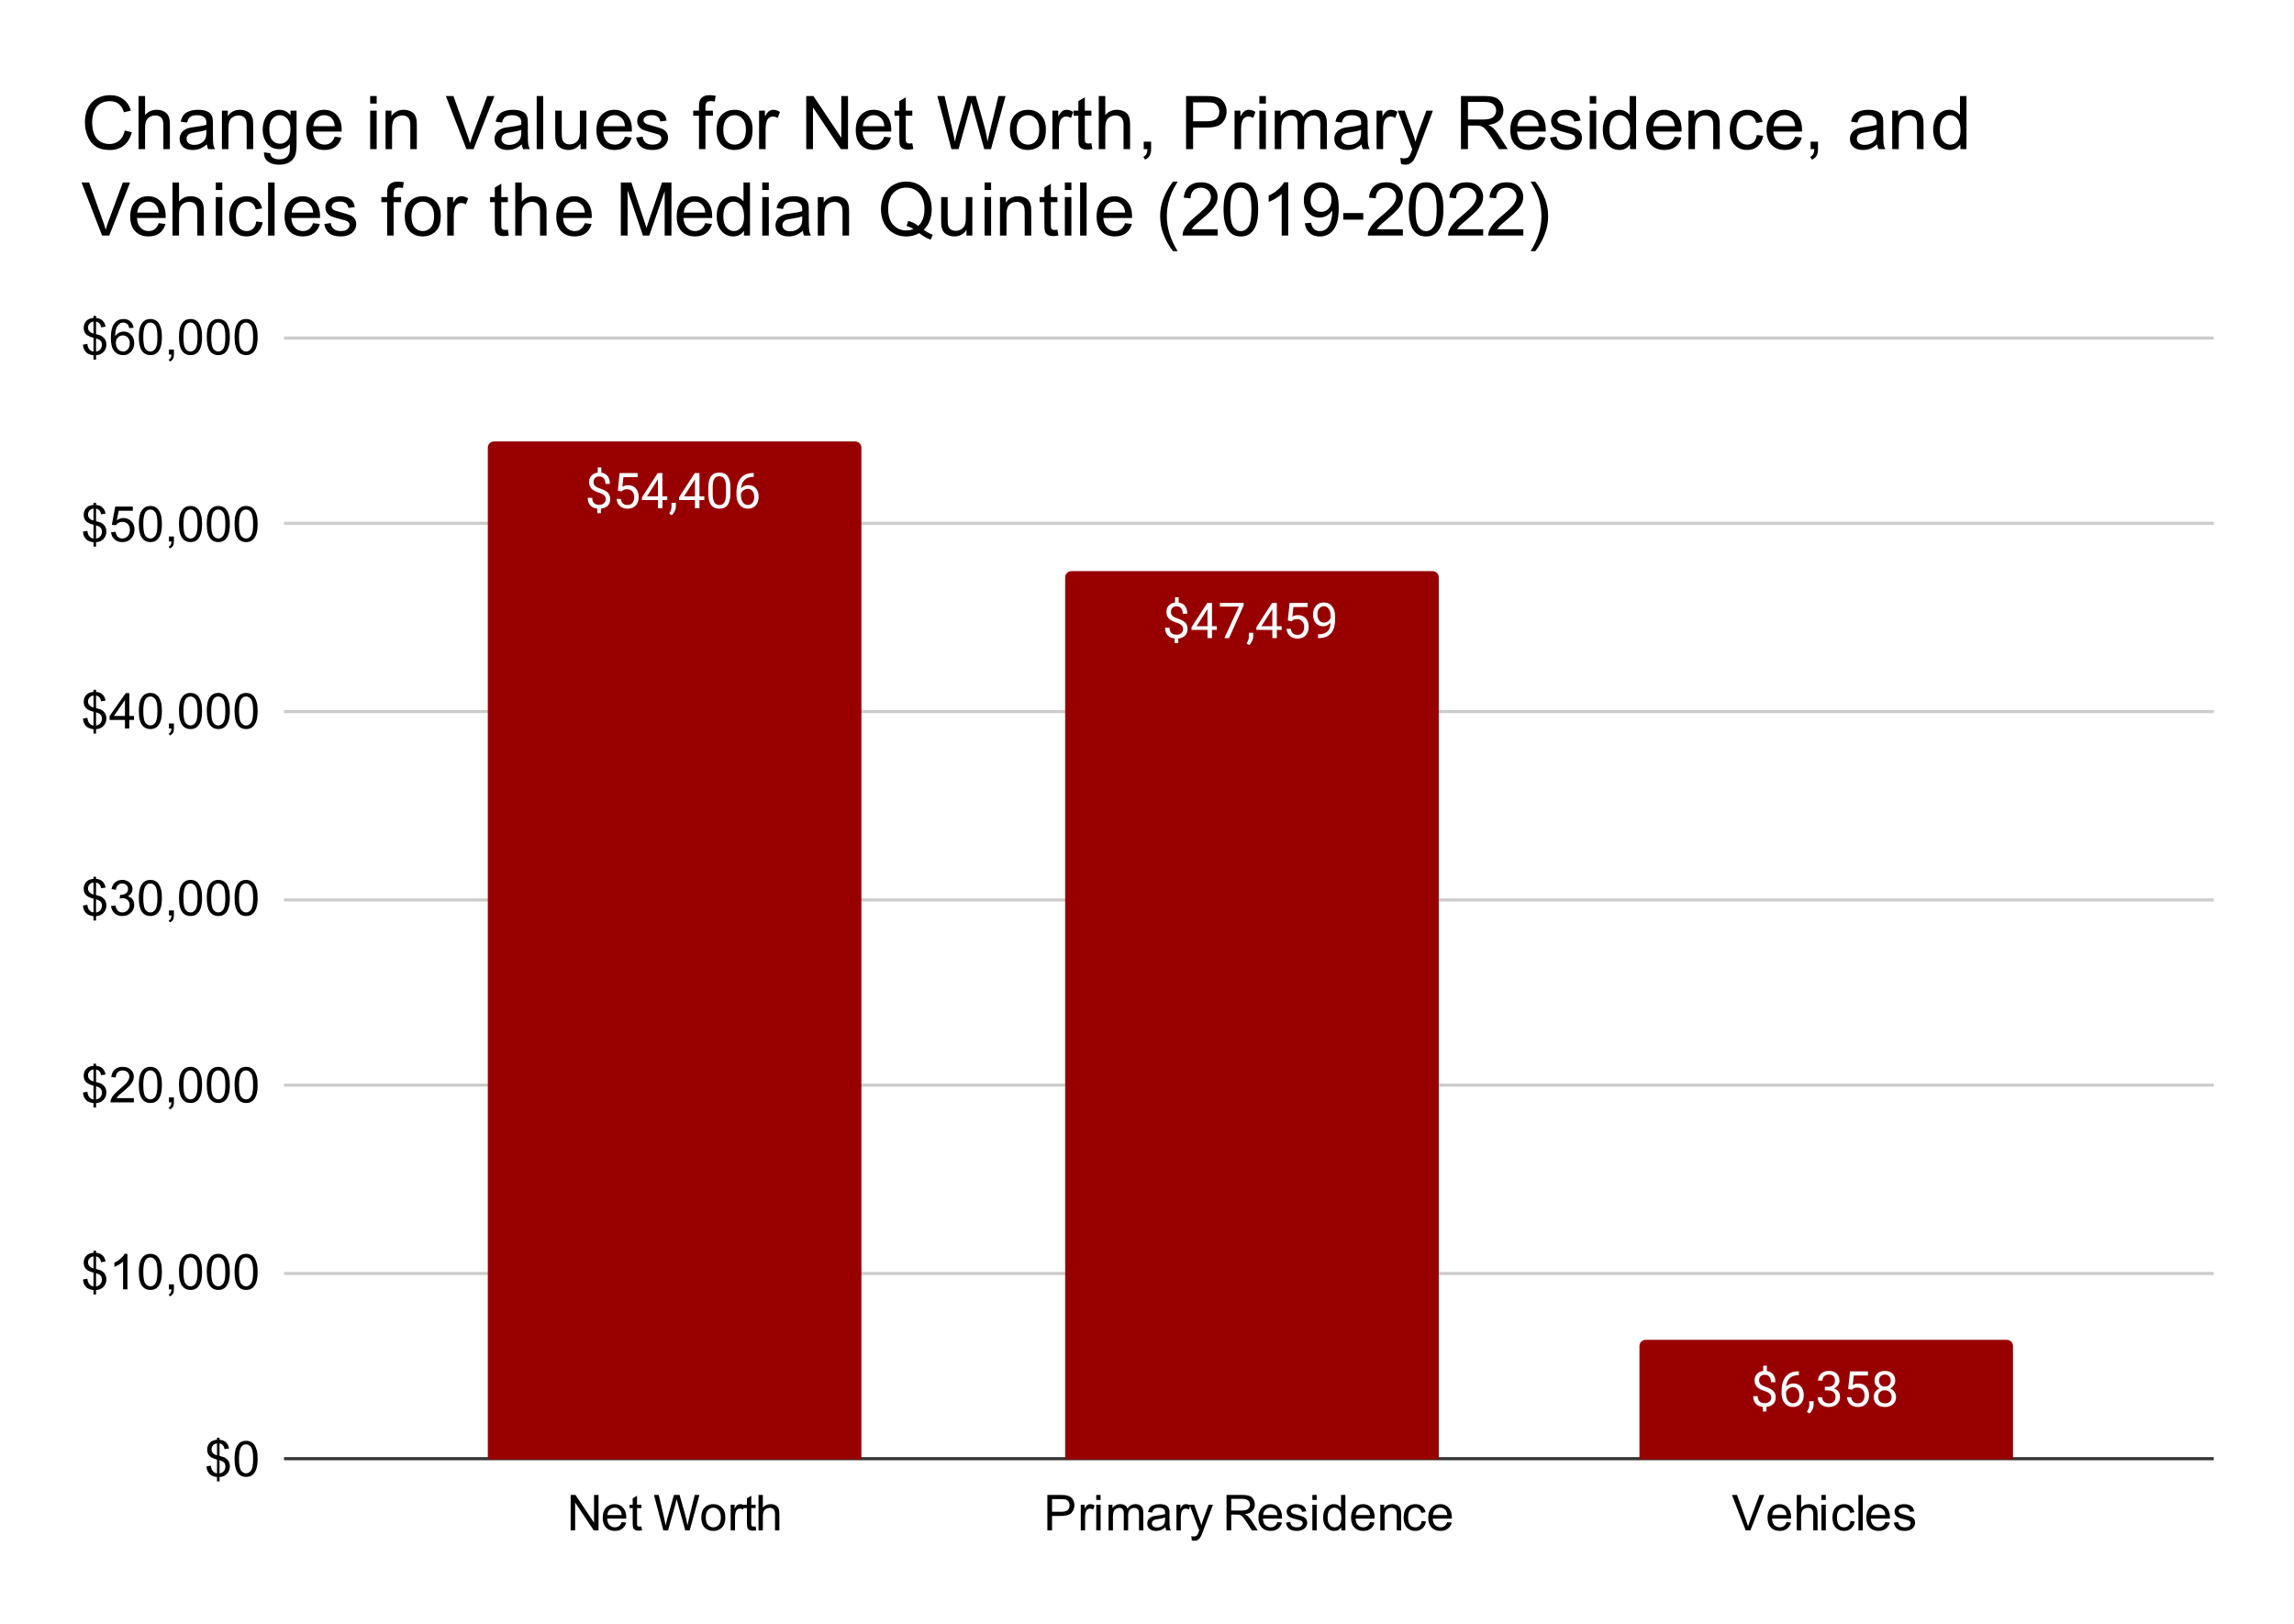 <svg xmlns:xlink="http://www.w3.org/1999/xlink" xmlns="http://www.w3.org/2000/svg" viewBox="0 0 743 526" fill="none" stroke="none" stroke-linecap="square" stroke-miterlimit="10" width="743" height="526"><path fill="#fff" d="M0 0H743V526H0V0z" fill-rule="nonzero"/><path stroke="#333" stroke-width="1" stroke-linecap="butt" d="M92.5 472.5h624" fill-rule="nonzero"/><path stroke="#ccc" stroke-width="1" stroke-linecap="butt" d="M92.5 412.5h624" fill-rule="nonzero"/><path stroke="#ccc" stroke-width="1" stroke-linecap="butt" d="M92.5 351.5h624" fill-rule="nonzero"/><path stroke="#ccc" stroke-width="1" stroke-linecap="butt" d="M92.5 291.5h624" fill-rule="nonzero"/><path stroke="#ccc" stroke-width="1" stroke-linecap="butt" d="M92.5 230.5h624" fill-rule="nonzero"/><path stroke="#ccc" stroke-width="1" stroke-linecap="butt" d="M92.5 169.5h624" fill-rule="nonzero"/><path stroke="#ccc" stroke-width="1" stroke-linecap="butt" d="M92.5 109.5h624" fill-rule="nonzero"/><clipPath id="id_0"><path d="M92.3 109.333H716.7V472.7H92.3V109.333z" clip-rule="nonzero"/></clipPath><path stroke="#000" stroke-width="2" stroke-linecap="butt" stroke-opacity="0" clip-path="url(#id_0)" d="M279 473H158V145c0-1.105.895-2 2-2H277c1.105.0 2 .895 2 2z" fill-rule="nonzero"/><path fill="#980000" clip-path="url(#id_0)" d="M279 473H158V145c0-1.105.895-2 2-2H277c1.105.0 2 .895 2 2z" fill-rule="nonzero"/><path stroke="#000" stroke-width="2" stroke-linecap="butt" stroke-opacity="0" clip-path="url(#id_0)" d="M466 473H345V187c0-1.105.895-2 2-2H464c1.105.0 2 .895 2 2z" fill-rule="nonzero"/><path fill="#980000" clip-path="url(#id_0)" d="M466 473H345V187c0-1.105.895-2 2-2H464c1.105.0 2 .895 2 2z" fill-rule="nonzero"/><path stroke="#000" stroke-width="2" stroke-linecap="butt" stroke-opacity="0" clip-path="url(#id_0)" d="M652 473H531V436c0-1.105.895-2 2-2H650C651.105 434 652 434.895 652 436z" fill-rule="nonzero"/><path fill="#980000" clip-path="url(#id_0)" d="M652 473H531V436c0-1.105.895-2 2-2H650C651.105 434 652 434.895 652 436z" fill-rule="nonzero"/><path stroke="#980000" stroke-width="3" stroke-linejoin="round" stroke-linecap="round" d="M196.188 161.676q0-.719-.5-1.203Q195.188 159.973 193.984 159.582 192.328 159.066 191.562 158.254T190.797 156.176q0-1.281.75-2.094Q192.297 153.254 193.594 153.098V151.394H194.766v1.719Q196.078 153.285 196.797 154.207 197.531 155.129 197.531 156.738h-1.438q0-1.109-.531-1.75-.516-.656-1.406-.656Q193.234 154.332 192.734 154.816 192.25 155.301 192.25 156.16 192.25 156.957 192.766 157.426 193.281 157.894 194.469 158.285 195.672 158.676 196.328 159.144 197 159.598 197.312 160.223 197.641 160.832 197.641 161.66 197.641 162.988 196.844 163.801 196.047 164.598 194.625 164.754V166.238h-1.156V164.754Q192.016 164.613 191.188 163.707T190.359 161.254H191.812q0 1.094.562 1.688Q192.953 163.519 194 163.519 195.016 163.519 195.594 163.035q.594-.5.594-1.359zM200.109 158.91 200.688 153.238H206.516V154.566H201.922L201.578 157.676Q202.406 157.176 203.469 157.176q1.562.0 2.469 1.031Q206.859 159.238 206.859 160.988T205.906 163.754Q204.953 164.769 203.25 164.769 201.75 164.769 200.797 163.941 199.844 163.098 199.703 161.613h1.375Q201.203 162.598 201.766 163.098 202.328 163.582 203.25 163.582 204.266 163.582 204.828 162.894 205.406 162.207 205.406 161.004 205.406 159.863 204.781 159.176 204.172 158.473 203.141 158.473 202.188 158.473 201.656 158.894L201.266 159.207 200.109 158.91zm14.438 1.875H216.125v1.188H214.547V164.613H213.094V161.973H207.922V161.113L213.016 153.238H214.547V160.785zM209.562 160.785h3.531V155.207L212.922 155.519 209.562 160.785zM217.547 166.879l-.812-.562Q217.469 165.301 217.5 164.207v-1.312h1.406V164.035Q218.906 164.832 218.516 165.613 218.141 166.41 217.547 166.879zm9-6.094H228.125v1.188H226.547V164.613H225.094V161.973H219.922V161.113L225.016 153.238H226.547V160.785zM221.562 160.785h3.531V155.207L224.922 155.519 221.562 160.785zm15.016-1.031q0 2.547-.875 3.781Q234.844 164.769 233 164.769q-1.812.0-2.688-1.203-.875-1.219-.906-3.609v-1.938q0-2.5.859-3.719.875-1.219 2.719-1.219Q234.828 153.082 235.688 154.254 236.562 155.426 236.578 157.879v1.875zm-1.438-1.969Q235.141 155.941 234.625 155.113 234.109 154.269 232.984 154.269q-1.109.0-1.625.844Q230.859 155.941 230.844 157.676v2.312q0 1.844.531 2.719.547.875 1.625.875T234.594 162.754Q235.109 161.926 235.141 160.144V157.785zM244.125 153.223V154.457H243.859q-1.688.031-2.688 1T240.016 158.176Q240.906 157.144 242.469 157.144 243.953 157.144 244.828 158.191 245.719 159.238 245.719 160.894 245.719 162.66 244.766 163.723 243.812 164.769 242.203 164.769 240.562 164.769 239.547 163.519 238.531 162.254 238.531 160.285v-.562Q238.531 156.582 239.875 154.926T243.859 153.223H244.125zm-1.906 5.125Q241.484 158.348 240.859 158.801q-.625.438-.875 1.109v.531q0 1.406.625 2.266Q241.25 163.566 242.203 163.566 243.172 163.566 243.734 162.848t.562-1.875Q244.297 159.801 243.719 159.082 243.156 158.348 242.219 158.348z" fill-rule="nonzero"/><path fill="#fff" d="M196.188 161.676q0-.719-.5-1.203Q195.188 159.973 193.984 159.582 192.328 159.066 191.562 158.254T190.797 156.176q0-1.281.75-2.094Q192.297 153.254 193.594 153.098V151.394H194.766v1.719Q196.078 153.285 196.797 154.207 197.531 155.129 197.531 156.738h-1.438q0-1.109-.531-1.75-.516-.656-1.406-.656Q193.234 154.332 192.734 154.816 192.25 155.301 192.25 156.16 192.25 156.957 192.766 157.426 193.281 157.894 194.469 158.285 195.672 158.676 196.328 159.144 197 159.598 197.312 160.223 197.641 160.832 197.641 161.66 197.641 162.988 196.844 163.801 196.047 164.598 194.625 164.754V166.238h-1.156V164.754Q192.016 164.613 191.188 163.707T190.359 161.254H191.812q0 1.094.562 1.688Q192.953 163.519 194 163.519 195.016 163.519 195.594 163.035q.594-.5.594-1.359zM200.109 158.91 200.688 153.238H206.516V154.566H201.922L201.578 157.676Q202.406 157.176 203.469 157.176q1.562.0 2.469 1.031Q206.859 159.238 206.859 160.988T205.906 163.754Q204.953 164.769 203.25 164.769 201.75 164.769 200.797 163.941 199.844 163.098 199.703 161.613h1.375Q201.203 162.598 201.766 163.098 202.328 163.582 203.25 163.582 204.266 163.582 204.828 162.894 205.406 162.207 205.406 161.004 205.406 159.863 204.781 159.176 204.172 158.473 203.141 158.473 202.188 158.473 201.656 158.894L201.266 159.207 200.109 158.91zm14.438 1.875H216.125v1.188H214.547V164.613H213.094V161.973H207.922V161.113L213.016 153.238H214.547V160.785zM209.562 160.785h3.531V155.207L212.922 155.519 209.562 160.785zM217.547 166.879l-.812-.562Q217.469 165.301 217.5 164.207v-1.312h1.406V164.035Q218.906 164.832 218.516 165.613 218.141 166.41 217.547 166.879zm9-6.094H228.125v1.188H226.547V164.613H225.094V161.973H219.922V161.113L225.016 153.238H226.547V160.785zM221.562 160.785h3.531V155.207L224.922 155.519 221.562 160.785zm15.016-1.031q0 2.547-.875 3.781Q234.844 164.769 233 164.769q-1.812.0-2.688-1.203-.875-1.219-.906-3.609v-1.938q0-2.5.859-3.719.875-1.219 2.719-1.219Q234.828 153.082 235.688 154.254 236.562 155.426 236.578 157.879v1.875zm-1.438-1.969Q235.141 155.941 234.625 155.113 234.109 154.269 232.984 154.269q-1.109.0-1.625.844Q230.859 155.941 230.844 157.676v2.312q0 1.844.531 2.719.547.875 1.625.875T234.594 162.754Q235.109 161.926 235.141 160.144V157.785zM244.125 153.223V154.457H243.859q-1.688.031-2.688 1T240.016 158.176Q240.906 157.144 242.469 157.144 243.953 157.144 244.828 158.191 245.719 159.238 245.719 160.894 245.719 162.66 244.766 163.723 243.812 164.769 242.203 164.769 240.562 164.769 239.547 163.519 238.531 162.254 238.531 160.285v-.562Q238.531 156.582 239.875 154.926T243.859 153.223H244.125zm-1.906 5.125Q241.484 158.348 240.859 158.801q-.625.438-.875 1.109v.531q0 1.406.625 2.266Q241.25 163.566 242.203 163.566 243.172 163.566 243.734 162.848t.562-1.875Q244.297 159.801 243.719 159.082 243.156 158.348 242.219 158.348z" fill-rule="nonzero"/><path stroke="#980000" stroke-width="3" stroke-linejoin="round" stroke-linecap="round" d="M383.188 203.746q0-.719-.5-1.203Q382.188 202.043 380.984 201.652 379.328 201.137 378.562 200.324T377.797 198.246q0-1.281.75-2.094Q379.297 195.324 380.594 195.168V193.465H381.766v1.719Q383.078 195.355 383.797 196.277 384.531 197.199 384.531 198.808h-1.438q0-1.109-.531-1.75-.516-.656-1.406-.656Q380.234 196.402 379.734 196.887 379.25 197.371 379.25 198.23 379.25 199.027 379.766 199.496 380.281 199.965 381.469 200.355 382.672 200.746 383.328 201.215 384 201.668 384.312 202.293 384.641 202.902 384.641 203.73 384.641 205.058 383.844 205.871 383.047 206.668 381.625 206.824V208.308h-1.156V206.824Q379.016 206.683 378.188 205.777T377.359 203.324H378.812q0 1.094.562 1.688Q379.953 205.59 381 205.59 382.016 205.59 382.594 205.105q.594-.5.594-1.359zM392.547 202.855H394.125v1.188H392.547V206.683H391.094V204.043H385.922V203.183L391.016 195.308H392.547V202.855zM387.562 202.855h3.531V197.277L390.922 197.59 387.562 202.855zM402.797 196.121 398.078 206.683H396.562L401.266 196.496H395.109v-1.188h7.688v.812zm1.75 12.828-.812-.562Q404.469 207.371 404.5 206.277v-1.312h1.406V206.105Q405.906 206.902 405.516 207.683 405.141 208.48 404.547 208.949zm9-6.094H415.125v1.188H413.547V206.683H412.094V204.043H406.922V203.183L412.016 195.308H413.547V202.855zM408.562 202.855h3.531V197.277L411.922 197.59 408.562 202.855zM417.109 200.98 417.688 195.308H423.516V196.637H418.922L418.578 199.746Q419.406 199.246 420.469 199.246q1.562.0 2.469 1.031Q423.859 201.308 423.859 203.058T422.906 205.824Q421.953 206.84 420.25 206.84 418.75 206.84 417.797 206.012 416.844 205.168 416.703 203.683h1.375Q418.203 204.668 418.766 205.168 419.328 205.652 420.25 205.652 421.266 205.652 421.828 204.965 422.406 204.277 422.406 203.074 422.406 201.933 421.781 201.246 421.172 200.543 420.141 200.543 419.188 200.543 418.656 200.965L418.266 201.277 417.109 200.98zM430.984 201.683Q430.531 202.215 429.906 202.543 429.281 202.871 428.531 202.871 427.547 202.871 426.812 202.387 426.078 201.902 425.672 201.027 425.281 200.152 425.281 199.09 425.281 197.949 425.719 197.043 426.156 196.121 426.953 195.637 427.75 195.152 428.812 195.152q1.688.0 2.656 1.266.969 1.25.969 3.438V200.277q0 3.312-1.312 4.844T427.172 206.699H426.891V205.465H427.188Q428.984 205.433 429.938 204.543 430.906 203.637 430.984 201.683zM428.766 201.683Q429.484 201.683 430.094 201.246 430.719 200.793 431 200.137V199.558Q431 198.137 430.375 197.246 429.766 196.355 428.812 196.355T427.281 197.09Q426.703 197.808 426.703 199.012 426.703 200.168 427.266 200.933q.562.75 1.5.75z" fill-rule="nonzero"/><path fill="#fff" d="M383.188 203.746q0-.719-.5-1.203Q382.188 202.043 380.984 201.652 379.328 201.137 378.562 200.324T377.797 198.246q0-1.281.75-2.094Q379.297 195.324 380.594 195.168V193.465H381.766v1.719Q383.078 195.355 383.797 196.277 384.531 197.199 384.531 198.808h-1.438q0-1.109-.531-1.75-.516-.656-1.406-.656Q380.234 196.402 379.734 196.887 379.25 197.371 379.25 198.23 379.25 199.027 379.766 199.496 380.281 199.965 381.469 200.355 382.672 200.746 383.328 201.215 384 201.668 384.312 202.293 384.641 202.902 384.641 203.73 384.641 205.058 383.844 205.871 383.047 206.668 381.625 206.824V208.308h-1.156V206.824Q379.016 206.683 378.188 205.777T377.359 203.324H378.812q0 1.094.562 1.688Q379.953 205.59 381 205.59 382.016 205.59 382.594 205.105q.594-.5.594-1.359zM392.547 202.855H394.125v1.188H392.547V206.683H391.094V204.043H385.922V203.183L391.016 195.308H392.547V202.855zM387.562 202.855h3.531V197.277L390.922 197.59 387.562 202.855zM402.797 196.121 398.078 206.683H396.562L401.266 196.496H395.109v-1.188h7.688v.812zm1.75 12.828-.812-.562Q404.469 207.371 404.5 206.277v-1.312h1.406V206.105Q405.906 206.902 405.516 207.683 405.141 208.48 404.547 208.949zm9-6.094H415.125v1.188H413.547V206.683H412.094V204.043H406.922V203.183L412.016 195.308H413.547V202.855zM408.562 202.855h3.531V197.277L411.922 197.59 408.562 202.855zM417.109 200.98 417.688 195.308H423.516V196.637H418.922L418.578 199.746Q419.406 199.246 420.469 199.246q1.562.0 2.469 1.031Q423.859 201.308 423.859 203.058T422.906 205.824Q421.953 206.84 420.25 206.84 418.75 206.84 417.797 206.012 416.844 205.168 416.703 203.683h1.375Q418.203 204.668 418.766 205.168 419.328 205.652 420.25 205.652 421.266 205.652 421.828 204.965 422.406 204.277 422.406 203.074 422.406 201.933 421.781 201.246 421.172 200.543 420.141 200.543 419.188 200.543 418.656 200.965L418.266 201.277 417.109 200.98zM430.984 201.683Q430.531 202.215 429.906 202.543 429.281 202.871 428.531 202.871 427.547 202.871 426.812 202.387 426.078 201.902 425.672 201.027 425.281 200.152 425.281 199.09 425.281 197.949 425.719 197.043 426.156 196.121 426.953 195.637 427.75 195.152 428.812 195.152q1.688.0 2.656 1.266.969 1.25.969 3.438V200.277q0 3.312-1.312 4.844T427.172 206.699H426.891V205.465H427.188Q428.984 205.433 429.938 204.543 430.906 203.637 430.984 201.683zM428.766 201.683Q429.484 201.683 430.094 201.246 430.719 200.793 431 200.137V199.558Q431 198.137 430.375 197.246 429.766 196.355 428.812 196.355T427.281 197.09Q426.703 197.808 426.703 199.012 426.703 200.168 427.266 200.933q.562.75 1.5.75z" fill-rule="nonzero"/><path stroke="#980000" stroke-width="3" stroke-linejoin="round" stroke-linecap="round" d="M573.688 452.655q0-.719-.5-1.203Q572.688 450.952 571.484 450.562 569.828 450.046 569.062 449.233T568.297 447.155q0-1.281.75-2.094Q569.797 444.233 571.094 444.077V442.374H572.266v1.719Q573.578 444.265 574.297 445.187 575.031 446.108 575.031 447.718h-1.438q0-1.109-.531-1.75Q572.547 445.312 571.656 445.312 570.734 445.312 570.234 445.796 569.75 446.28 569.75 447.14 569.75 447.937 570.266 448.405 570.781 448.874 571.969 449.265 573.172 449.655 573.828 450.124 574.5 450.577 574.812 451.202 575.141 451.812 575.141 452.64 575.141 453.968 574.344 454.78 573.547 455.577 572.125 455.733V457.218h-1.156V455.733Q569.516 455.593 568.688 454.687T567.859 452.233H569.312q0 1.094.562 1.688Q570.453 454.499 571.5 454.499 572.516 454.499 573.094 454.015q.594-.5.594-1.359zM582.625 444.202V445.437H582.359q-1.688.031-2.688 1T578.516 449.155Q579.406 448.124 580.969 448.124 582.453 448.124 583.328 449.171 584.219 450.218 584.219 451.874 584.219 453.64 583.266 454.702 582.312 455.749 580.703 455.749 579.062 455.749 578.047 454.499 577.031 453.233 577.031 451.265v-.562Q577.031 447.562 578.375 445.905T582.359 444.202H582.625zm-1.906 5.125Q579.984 449.327 579.359 449.78q-.625.438-.875 1.109v.531q0 1.406.625 2.266Q579.75 454.546 580.703 454.546 581.672 454.546 582.234 453.827t.562-1.875Q582.797 450.78 582.219 450.062 581.656 449.327 580.719 449.327zM586.047 457.858l-.812-.562Q585.969 456.28 586 455.187v-1.312h1.406V455.015Q587.406 455.812 587.016 456.593 586.641 457.39 586.047 457.858zm5-8.656H592.141Q593.156 449.187 593.734 448.671 594.328 448.14 594.328 447.249q0-2-1.984-2-.938.0-1.5.531T590.281 447.202h-1.438Q588.844 445.843 589.828 444.952 590.812 444.062 592.344 444.062 593.953 444.062 594.859 444.921 595.781 445.765 595.781 447.28 595.781 448.015 595.297 448.718 594.812 449.405 593.984 449.749 594.922 450.046 595.438 450.733T595.953 452.421q0 1.531-1 2.438Q593.953 455.749 592.344 455.749 590.75 455.749 589.734 454.89q-1-.875-1-2.297H590.188Q590.188 453.483 590.766 454.03 591.359 454.562 592.344 454.562 593.391 454.562 593.938 454.015 594.5 453.468 594.5 452.452q0-1-.609-1.531Q593.281 450.39 592.141 450.374H591.047V449.202zm7.562.688L599.188 444.218H605.016V445.546H600.422L600.078 448.655Q600.906 448.155 601.969 448.155q1.562.0 2.469 1.031Q605.359 450.218 605.359 451.968T604.406 454.733Q603.453 455.749 601.75 455.749 600.25 455.749 599.297 454.921 598.344 454.077 598.203 452.593h1.375Q599.703 453.577 600.266 454.077 600.828 454.562 601.75 454.562 602.766 454.562 603.328 453.874 603.906 453.187 603.906 451.983 603.906 450.843 603.281 450.155 602.672 449.452 601.641 449.452 600.688 449.452 600.156 449.874L599.766 450.187 598.609 449.89zM613.844 447.187Q613.844 448.03 613.391 448.702 612.953 449.358 612.188 449.733 613.078 450.124 613.594 450.858 614.109 451.593 614.109 452.515 614.109 453.999 613.109 454.874 612.125 455.749 610.5 455.749 608.859 455.749 607.859 454.874 606.875 453.983 606.875 452.515q0-.922.5-1.656.516-.75 1.406-1.125Q608.016 449.358 607.578 448.702 607.141 448.03 607.141 447.187q0-1.438.922-2.281t2.438-.844q1.5.0 2.422.844Q613.844 445.749 613.844 447.187zM612.672 452.483Q612.672 451.53 612.062 450.937 611.453 450.327 610.469 450.327q-.969.0-1.562.594Q608.328 451.515 608.328 452.483t.562 1.531Q609.469 454.562 610.5 454.562 611.516 454.562 612.094 454.015 612.672 453.452 612.672 452.483zM610.5 445.249Q609.641 445.249 609.109 445.78 608.594 446.296 608.594 447.202q0 .875.516 1.406.516.531 1.375.531.875.0 1.391-.531.531-.531.531-1.391Q612.406 446.343 611.859 445.796 611.328 445.249 610.5 445.249z" fill-rule="nonzero"/><path fill="#fff" d="M573.688 452.655q0-.719-.5-1.203Q572.688 450.952 571.484 450.562 569.828 450.046 569.062 449.233T568.297 447.155q0-1.281.75-2.094Q569.797 444.233 571.094 444.077V442.374H572.266v1.719Q573.578 444.265 574.297 445.187 575.031 446.108 575.031 447.718h-1.438q0-1.109-.531-1.75Q572.547 445.312 571.656 445.312 570.734 445.312 570.234 445.796 569.75 446.28 569.75 447.14 569.75 447.937 570.266 448.405 570.781 448.874 571.969 449.265 573.172 449.655 573.828 450.124 574.5 450.577 574.812 451.202 575.141 451.812 575.141 452.64 575.141 453.968 574.344 454.78 573.547 455.577 572.125 455.733V457.218h-1.156V455.733Q569.516 455.593 568.688 454.687T567.859 452.233H569.312q0 1.094.562 1.688Q570.453 454.499 571.5 454.499 572.516 454.499 573.094 454.015q.594-.5.594-1.359zM582.625 444.202V445.437H582.359q-1.688.031-2.688 1T578.516 449.155Q579.406 448.124 580.969 448.124 582.453 448.124 583.328 449.171 584.219 450.218 584.219 451.874 584.219 453.64 583.266 454.702 582.312 455.749 580.703 455.749 579.062 455.749 578.047 454.499 577.031 453.233 577.031 451.265v-.562Q577.031 447.562 578.375 445.905T582.359 444.202H582.625zm-1.906 5.125Q579.984 449.327 579.359 449.78q-.625.438-.875 1.109v.531q0 1.406.625 2.266Q579.75 454.546 580.703 454.546 581.672 454.546 582.234 453.827t.562-1.875Q582.797 450.78 582.219 450.062 581.656 449.327 580.719 449.327zM586.047 457.858l-.812-.562Q585.969 456.28 586 455.187v-1.312h1.406V455.015Q587.406 455.812 587.016 456.593 586.641 457.39 586.047 457.858zm5-8.656H592.141Q593.156 449.187 593.734 448.671 594.328 448.14 594.328 447.249q0-2-1.984-2-.938.0-1.5.531T590.281 447.202h-1.438Q588.844 445.843 589.828 444.952 590.812 444.062 592.344 444.062 593.953 444.062 594.859 444.921 595.781 445.765 595.781 447.28 595.781 448.015 595.297 448.718 594.812 449.405 593.984 449.749 594.922 450.046 595.438 450.733T595.953 452.421q0 1.531-1 2.438Q593.953 455.749 592.344 455.749 590.75 455.749 589.734 454.89q-1-.875-1-2.297H590.188Q590.188 453.483 590.766 454.03 591.359 454.562 592.344 454.562 593.391 454.562 593.938 454.015 594.5 453.468 594.5 452.452q0-1-.609-1.531Q593.281 450.39 592.141 450.374H591.047V449.202zm7.562.688L599.188 444.218H605.016V445.546H600.422L600.078 448.655Q600.906 448.155 601.969 448.155q1.562.0 2.469 1.031Q605.359 450.218 605.359 451.968T604.406 454.733Q603.453 455.749 601.75 455.749 600.25 455.749 599.297 454.921 598.344 454.077 598.203 452.593h1.375Q599.703 453.577 600.266 454.077 600.828 454.562 601.75 454.562 602.766 454.562 603.328 453.874 603.906 453.187 603.906 451.983 603.906 450.843 603.281 450.155 602.672 449.452 601.641 449.452 600.688 449.452 600.156 449.874L599.766 450.187 598.609 449.89zM613.844 447.187Q613.844 448.03 613.391 448.702 612.953 449.358 612.188 449.733 613.078 450.124 613.594 450.858 614.109 451.593 614.109 452.515 614.109 453.999 613.109 454.874 612.125 455.749 610.5 455.749 608.859 455.749 607.859 454.874 606.875 453.983 606.875 452.515q0-.922.5-1.656.516-.75 1.406-1.125Q608.016 449.358 607.578 448.702 607.141 448.03 607.141 447.187q0-1.438.922-2.281t2.438-.844q1.5.0 2.422.844Q613.844 445.749 613.844 447.187zM612.672 452.483Q612.672 451.53 612.062 450.937 611.453 450.327 610.469 450.327q-.969.0-1.562.594Q608.328 451.515 608.328 452.483t.562 1.531Q609.469 454.562 610.5 454.562 611.516 454.562 612.094 454.015 612.672 453.452 612.672 452.483zM610.5 445.249Q609.641 445.249 609.109 445.78 608.594 446.296 608.594 447.202q0 .875.516 1.406.516.531 1.375.531.875.0 1.391-.531.531-.531.531-1.391Q612.406 446.343 611.859 445.796 611.328 445.249 610.5 445.249z" fill-rule="nonzero"/><path fill="#000" d="M70.284 479.856V478.45Q69.237 478.309 68.566 477.966 67.909 477.622 67.425 476.872 66.956 476.106 66.878 475.012L68.284 474.747Q68.456 475.887 68.862 476.419q.594.75 1.422.828V472.778Q69.425 472.606 68.519 472.106 67.847 471.731 67.472 471.075 67.112 470.403 67.112 469.559q0-1.5 1.062-2.438.719-.625 2.109-.766V465.684H71.112V466.356Q72.347 466.481 73.066 467.075 73.987 467.841 74.175 469.184L72.722 469.403Q72.597 468.575 72.191 468.137 71.8 467.684 71.112 467.544v4.062Q72.175 471.872 72.519 472.012 73.175 472.309 73.581 472.731 74.003 473.137 74.222 473.716 74.456 474.278 74.456 474.934 74.456 476.403 73.519 477.387 72.597 478.356 71.112 478.434V479.856H70.284zm0-12.328q-.812.125-1.297.656Q68.519 468.716 68.519 469.45 68.519 470.169 68.925 470.653 69.331 471.137 70.284 471.419V467.528zM71.112 477.247Q71.941 477.153 72.472 476.544 73.003 475.934 73.003 475.028 73.003 474.262 72.628 473.809 72.253 473.341 71.112 472.966V477.247zM75.972 472.544Q75.972 470.512 76.378 469.278 76.8 468.044 77.628 467.372 78.456 466.7 79.706 466.7q.922.0 1.609.375Q82.019 467.434 82.472 468.137 82.925 468.841 83.175 469.841 83.441 470.841 83.441 472.544 83.441 474.559 83.019 475.809 82.612 477.044 81.784 477.731 80.956 478.403 79.706 478.403 78.05 478.403 77.097 477.2 75.972 475.778 75.972 472.544zm1.438.0Q77.409 475.372 78.066 476.309 78.737 477.231 79.706 477.231t1.625-.938.656-3.75q0-2.828-.656-3.75-.656-.938-1.641-.938-.969.0-1.547.828Q77.409 469.731 77.409 472.544z" fill-rule="nonzero"/><path fill="#000" d="M30.284 419.295V417.889Q29.238 417.748 28.566 417.404 27.909 417.061 27.425 416.311 26.956 415.545 26.878 414.451L28.284 414.186Q28.456 415.326 28.863 415.858q.594.75 1.422.828V412.217Q29.425 412.045 28.519 411.545 27.847 411.17 27.472 410.514 27.113 409.842 27.113 408.998q0-1.5 1.062-2.438.719-.625 2.109-.766V405.123H31.113V405.795q1.234.125 1.953.719Q33.987 407.279 34.175 408.623L32.722 408.842Q32.597 408.014 32.191 407.576 31.8 407.123 31.113 406.983v4.062Q32.175 411.311 32.519 411.451 33.175 411.748 33.581 412.17 34.003 412.576 34.222 413.154 34.456 413.717 34.456 414.373 34.456 415.842 33.519 416.826 32.597 417.795 31.113 417.873V419.295H30.284zm0-12.328Q29.472 407.092 28.988 407.623 28.519 408.154 28.519 408.889 28.519 409.608 28.925 410.092 29.331 410.576 30.284 410.858V406.967zM31.113 416.686Q31.941 416.592 32.472 415.983 33.003 415.373 33.003 414.467 33.003 413.701 32.628 413.248 32.253 412.779 31.113 412.404V416.686zM41.269 417.639H39.862V408.67Q39.347 409.154 38.519 409.639 37.706 410.123 37.05 410.373V409.014Q38.222 408.451 39.097 407.67 39.987 406.873 40.362 406.139h.906v11.5zM44.972 411.983Q44.972 409.951 45.378 408.717 45.8 407.483 46.628 406.811 47.456 406.139 48.706 406.139q.922.0 1.609.375Q51.019 406.873 51.472 407.576 51.925 408.279 52.175 409.279 52.441 410.279 52.441 411.983 52.441 413.998 52.019 415.248 51.612 416.483 50.784 417.17 49.956 417.842 48.706 417.842 47.05 417.842 46.097 416.639 44.972 415.217 44.972 411.983zm1.438.0Q46.409 414.811 47.066 415.748 47.737 416.67 48.706 416.67t1.625-.938.656-3.75q0-2.828-.656-3.75-.656-.938-1.641-.938-.969.0-1.547.828Q46.409 409.17 46.409 411.983zM54.722 417.639V416.029H56.331V417.639Q56.331 418.529 56.019 419.061 55.706 419.608 55.019 419.904L54.628 419.311Q55.081 419.108 55.284 418.733 55.503 418.358 55.519 417.639H54.722zM57.972 411.983Q57.972 409.951 58.378 408.717 58.8 407.483 59.628 406.811 60.456 406.139 61.706 406.139q.922.0 1.609.375Q64.019 406.873 64.472 407.576 64.925 408.279 65.175 409.279 65.441 410.279 65.441 411.983 65.441 413.998 65.019 415.248 64.612 416.483 63.784 417.17 62.956 417.842 61.706 417.842 60.05 417.842 59.097 416.639 57.972 415.217 57.972 411.983zm1.438.0Q59.409 414.811 60.066 415.748 60.737 416.67 61.706 416.67t1.625-.938.656-3.75q0-2.828-.656-3.75-.656-.938-1.641-.938-.969.0-1.547.828Q59.409 409.17 59.409 411.983zm7.563.0Q66.972 409.951 67.378 408.717 67.8 407.483 68.628 406.811 69.456 406.139 70.706 406.139q.922.0 1.609.375Q73.019 406.873 73.472 407.576 73.925 408.279 74.175 409.279 74.441 410.279 74.441 411.983 74.441 413.998 74.019 415.248 73.612 416.483 72.784 417.17 71.956 417.842 70.706 417.842 69.05 417.842 68.097 416.639 66.972 415.217 66.972 411.983zm1.438.0Q68.409 414.811 69.066 415.748 69.737 416.67 70.706 416.67t1.625-.938.656-3.75q0-2.828-.656-3.75-.656-.938-1.641-.938-.969.0-1.547.828Q68.409 409.17 68.409 411.983zm7.562.0Q75.972 409.951 76.378 408.717 76.8 407.483 77.628 406.811 78.456 406.139 79.706 406.139q.922.0 1.609.375Q82.019 406.873 82.472 407.576 82.925 408.279 83.175 409.279 83.441 410.279 83.441 411.983 83.441 413.998 83.019 415.248 82.612 416.483 81.784 417.17 80.956 417.842 79.706 417.842 78.05 417.842 77.097 416.639 75.972 415.217 75.972 411.983zm1.438.0Q77.409 414.811 78.066 415.748 78.737 416.67 79.706 416.67t1.625-.938.656-3.75q0-2.828-.656-3.75-.656-.938-1.641-.938-.969.0-1.547.828Q77.409 409.17 77.409 411.983z" fill-rule="nonzero"/><path fill="#000" d="M30.284 358.734V357.328Q29.238 357.187 28.566 356.843 27.909 356.5 27.425 355.75 26.956 354.984 26.878 353.89L28.284 353.625Q28.456 354.765 28.863 355.297q.594.75 1.422.828V351.656Q29.425 351.484 28.519 350.984 27.847 350.609 27.472 349.953 27.113 349.281 27.113 348.437q0-1.5 1.062-2.438.719-.625 2.109-.766V344.562H31.113V345.234q1.234.125 1.953.719Q33.987 346.718 34.175 348.062L32.722 348.281Q32.597 347.453 32.191 347.015 31.8 346.562 31.113 346.422v4.062Q32.175 350.75 32.519 350.89 33.175 351.187 33.581 351.609 34.003 352.015 34.222 352.593 34.456 353.156 34.456 353.812 34.456 355.281 33.519 356.265 32.597 357.234 31.113 357.312V358.734H30.284zm0-12.328q-.812.125-1.297.656Q28.519 347.593 28.519 348.328 28.519 349.047 28.925 349.531 29.331 350.015 30.284 350.297V346.406zM31.113 356.125Q31.941 356.031 32.472 355.422 33.003 354.812 33.003 353.906 33.003 353.14 32.628 352.687 32.253 352.218 31.113 351.843V356.125zM43.362 355.718V357.078H35.784Q35.769 356.562 35.956 356.093 36.237 355.328 36.878 354.578 37.519 353.828 38.722 352.843 40.581 351.312 41.237 350.422 41.894 349.515 41.894 348.718 41.894 347.89 41.3 347.312 40.706 346.734 39.737 346.734q-1.016.0-1.625.609Q37.503 347.953 37.503 349.031L36.05 348.89Q36.206 347.265 37.175 346.422 38.144 345.578 39.769 345.578q1.656.0 2.609.922.969.906.969 2.25.0.688-.281 1.359Q42.784 350.765 42.128 351.5 41.472 352.234 39.956 353.515 38.691 354.578 38.331 354.968q-.359.375-.594.75h5.625zM44.972 351.422Q44.972 349.39 45.378 348.156 45.8 346.922 46.628 346.25 47.456 345.578 48.706 345.578q.922.0 1.609.375Q51.019 346.312 51.472 347.015 51.925 347.718 52.175 348.718 52.441 349.718 52.441 351.422 52.441 353.437 52.019 354.687 51.612 355.922 50.784 356.609 49.956 357.281 48.706 357.281 47.05 357.281 46.097 356.078 44.972 354.656 44.972 351.422zm1.438.0Q46.409 354.25 47.066 355.187 47.737 356.109 48.706 356.109t1.625-.938.656-3.75q0-2.828-.656-3.75-.656-.938-1.641-.938-.969.0-1.547.828Q46.409 348.609 46.409 351.422zM54.722 357.078V355.468H56.331V357.078Q56.331 357.968 56.019 358.5 55.706 359.047 55.019 359.343L54.628 358.75Q55.081 358.547 55.284 358.172 55.503 357.797 55.519 357.078H54.722zM57.972 351.422Q57.972 349.39 58.378 348.156 58.8 346.922 59.628 346.25 60.456 345.578 61.706 345.578q.922.0 1.609.375Q64.019 346.312 64.472 347.015 64.925 347.718 65.175 348.718 65.441 349.718 65.441 351.422 65.441 353.437 65.019 354.687 64.612 355.922 63.784 356.609 62.956 357.281 61.706 357.281 60.05 357.281 59.097 356.078 57.972 354.656 57.972 351.422zm1.438.0Q59.409 354.25 60.066 355.187 60.737 356.109 61.706 356.109t1.625-.938.656-3.75q0-2.828-.656-3.75-.656-.938-1.641-.938-.969.0-1.547.828Q59.409 348.609 59.409 351.422zm7.563.0Q66.972 349.39 67.378 348.156 67.8 346.922 68.628 346.25 69.456 345.578 70.706 345.578q.922.0 1.609.375Q73.019 346.312 73.472 347.015 73.925 347.718 74.175 348.718 74.441 349.718 74.441 351.422 74.441 353.437 74.019 354.687 73.612 355.922 72.784 356.609 71.956 357.281 70.706 357.281 69.05 357.281 68.097 356.078 66.972 354.656 66.972 351.422zm1.438.0Q68.409 354.25 69.066 355.187 69.737 356.109 70.706 356.109t1.625-.938.656-3.75q0-2.828-.656-3.75-.656-.938-1.641-.938-.969.0-1.547.828Q68.409 348.609 68.409 351.422zm7.562.0Q75.972 349.39 76.378 348.156 76.8 346.922 77.628 346.25 78.456 345.578 79.706 345.578q.922.0 1.609.375Q82.019 346.312 82.472 347.015 82.925 347.718 83.175 348.718 83.441 349.718 83.441 351.422 83.441 353.437 83.019 354.687 82.612 355.922 81.784 356.609 80.956 357.281 79.706 357.281 78.05 357.281 77.097 356.078 75.972 354.656 75.972 351.422zm1.438.0Q77.409 354.25 78.066 355.187 78.737 356.109 79.706 356.109t1.625-.938.656-3.75q0-2.828-.656-3.75-.656-.938-1.641-.938-.969.0-1.547.828Q77.409 348.609 77.409 351.422z" fill-rule="nonzero"/><path fill="#000" d="M30.284 298.173V296.767Q29.238 296.626 28.566 296.282 27.909 295.939 27.425 295.189 26.956 294.423 26.878 293.329L28.284 293.064Q28.456 294.204 28.863 294.735q.594.75 1.422.828V291.095Q29.425 290.923 28.519 290.423 27.847 290.048 27.472 289.392 27.113 288.72 27.113 287.876q0-1.5 1.062-2.438.719-.625 2.109-.766V284.001H31.113V284.673q1.234.125 1.953.719Q33.987 286.157 34.175 287.501L32.722 287.72Q32.597 286.892 32.191 286.454 31.8 286.001 31.113 285.86v4.062Q32.175 290.189 32.519 290.329 33.175 290.626 33.581 291.048 34.003 291.454 34.222 292.032 34.456 292.595 34.456 293.251 34.456 294.72 33.519 295.704 32.597 296.673 31.113 296.751V298.173H30.284zm0-12.328q-.812.125-1.297.656Q28.519 287.032 28.519 287.767 28.519 288.485 28.925 288.97 29.331 289.454 30.284 289.735V285.845zM31.113 295.564Q31.941 295.47 32.472 294.86 33.003 294.251 33.003 293.345 33.003 292.579 32.628 292.126 32.253 291.657 31.113 291.282V295.564zM35.972 293.485l1.406-.188Q37.628 294.501 38.206 295.032 38.784 295.548 39.628 295.548 40.612 295.548 41.3 294.86T41.987 293.157Q41.987 292.189 41.347 291.564q-.625-.625-1.609-.625Q39.347 290.939 38.753 291.095L38.909 289.86Q39.05 289.876 39.128 289.876q.906.0 1.625-.469Q41.472 288.939 41.472 287.954 41.472 287.189 40.941 286.689 40.425 286.173 39.597 286.173 38.769 286.173 38.222 286.689 37.675 287.204 37.519 288.235l-1.406-.25Q36.378 286.564 37.284 285.798 38.206 285.017 39.566 285.017q.938.0 1.719.406Q42.081 285.814 42.487 286.517 42.909 287.204 42.909 287.985q0 .75-.406 1.359Q42.112 289.954 41.331 290.314 42.347 290.548 42.909 291.282 43.472 292.017 43.472 293.126q0 1.5-1.094 2.547Q41.284 296.72 39.612 296.72q-1.5.0-2.5-.891Q36.112 294.923 35.972 293.485zm9-2.625Q44.972 288.829 45.378 287.595 45.8 286.36 46.628 285.689 47.456 285.017 48.706 285.017q.922.0 1.609.375Q51.019 285.751 51.472 286.454 51.925 287.157 52.175 288.157 52.441 289.157 52.441 290.86 52.441 292.876 52.019 294.126 51.612 295.36 50.784 296.048 49.956 296.72 48.706 296.72 47.05 296.72 46.097 295.517 44.972 294.095 44.972 290.86zm1.438.0Q46.409 293.689 47.066 294.626 47.737 295.548 48.706 295.548t1.625-.938.656-3.75q0-2.828-.656-3.75-.656-.938-1.641-.938-.969.0-1.547.828Q46.409 288.048 46.409 290.86zM54.722 296.517V294.907H56.331V296.517Q56.331 297.407 56.019 297.939 55.706 298.485 55.019 298.782L54.628 298.189Q55.081 297.985 55.284 297.61 55.503 297.235 55.519 296.517H54.722zM57.972 290.86Q57.972 288.829 58.378 287.595 58.8 286.36 59.628 285.689 60.456 285.017 61.706 285.017q.922.0 1.609.375Q64.019 285.751 64.472 286.454 64.925 287.157 65.175 288.157 65.441 289.157 65.441 290.86 65.441 292.876 65.019 294.126 64.612 295.36 63.784 296.048 62.956 296.72 61.706 296.72 60.05 296.72 59.097 295.517 57.972 294.095 57.972 290.86zm1.438.0Q59.409 293.689 60.066 294.626 60.737 295.548 61.706 295.548t1.625-.938.656-3.75q0-2.828-.656-3.75-.656-.938-1.641-.938-.969.0-1.547.828Q59.409 288.048 59.409 290.86zm7.563.0Q66.972 288.829 67.378 287.595 67.8 286.36 68.628 285.689 69.456 285.017 70.706 285.017q.922.0 1.609.375Q73.019 285.751 73.472 286.454 73.925 287.157 74.175 288.157 74.441 289.157 74.441 290.86 74.441 292.876 74.019 294.126 73.612 295.36 72.784 296.048 71.956 296.72 70.706 296.72 69.05 296.72 68.097 295.517 66.972 294.095 66.972 290.86zm1.438.0Q68.409 293.689 69.066 294.626 69.737 295.548 70.706 295.548t1.625-.938.656-3.75q0-2.828-.656-3.75-.656-.938-1.641-.938-.969.0-1.547.828Q68.409 288.048 68.409 290.86zm7.562.0Q75.972 288.829 76.378 287.595 76.8 286.36 77.628 285.689 78.456 285.017 79.706 285.017q.922.0 1.609.375Q82.019 285.751 82.472 286.454 82.925 287.157 83.175 288.157 83.441 289.157 83.441 290.86 83.441 292.876 83.019 294.126 82.612 295.36 81.784 296.048 80.956 296.72 79.706 296.72 78.05 296.72 77.097 295.517 75.972 294.095 75.972 290.86zm1.438.0Q77.409 293.689 78.066 294.626 78.737 295.548 79.706 295.548t1.625-.938.656-3.75q0-2.828-.656-3.75-.656-.938-1.641-.938-.969.0-1.547.828Q77.409 288.048 77.409 290.86z" fill-rule="nonzero"/><path fill="#000" d="M30.284 237.612v-1.406Q29.238 236.065 28.566 235.721q-.656-.344-1.141-1.094Q26.956 233.862 26.878 232.768L28.284 232.502Q28.456 233.643 28.863 234.174q.594.75 1.422.828v-4.469Q29.425 230.362 28.519 229.862 27.847 229.487 27.472 228.831 27.113 228.159 27.113 227.315q0-1.5 1.062-2.438.719-.625 2.109-.766V223.44H31.113V224.112q1.234.125 1.953.719Q33.987 225.596 34.175 226.94l-1.453.219Q32.597 226.331 32.191 225.893 31.8 225.44 31.113 225.299v4.062Q32.175 229.627 32.519 229.768 33.175 230.065 33.581 230.487 34.003 230.893 34.222 231.471 34.456 232.034 34.456 232.69q0 1.469-.938 2.453Q32.597 236.112 31.113 236.19V237.612H30.284zm0-12.328q-.812.125-1.297.656-.469.531-.469 1.266.0.719.406 1.203Q29.331 228.893 30.284 229.174V225.284zM31.113 235.002Q31.941 234.909 32.472 234.299 33.003 233.69 33.003 232.784q0-.766-.375-1.219-.375-.469-1.516-.844v4.281zM40.472 235.956v-2.75h-4.969V231.924L40.737 224.502h1.141V231.924H43.425v1.281H41.878v2.75h-1.406zm0-4.031V226.752L36.894 231.924h3.578zm4.5-1.625q0-2.031.406-3.266Q45.8 225.799 46.628 225.127 47.456 224.456 48.706 224.456q.922.0 1.609.375Q51.019 225.19 51.472 225.893 51.925 226.596 52.175 227.596 52.441 228.596 52.441 230.299 52.441 232.315 52.019 233.565 51.612 234.799 50.784 235.487 49.956 236.159 48.706 236.159 47.05 236.159 46.097 234.956q-1.125-1.422-1.125-4.656zm1.438.0Q46.409 233.127 47.066 234.065 47.737 234.987 48.706 234.987t1.625-.938.656-3.75q0-2.828-.656-3.75-.656-.938-1.641-.938-.969.0-1.547.828Q46.409 227.487 46.409 230.299zm8.312 5.656V234.346H56.331V235.956Q56.331 236.846 56.019 237.377q-.312.547-1 .844L54.628 237.627Q55.081 237.424 55.284 237.049q.219-.375.234-1.094H54.722zm3.25-5.656q0-2.031.406-3.266Q58.8 225.799 59.628 225.127 60.456 224.456 61.706 224.456q.922.0 1.609.375Q64.019 225.19 64.472 225.893 64.925 226.596 65.175 227.596 65.441 228.596 65.441 230.299 65.441 232.315 65.019 233.565 64.612 234.799 63.784 235.487 62.956 236.159 61.706 236.159 60.05 236.159 59.097 234.956q-1.125-1.422-1.125-4.656zm1.438.0Q59.409 233.127 60.066 234.065 60.737 234.987 61.706 234.987t1.625-.938.656-3.75q0-2.828-.656-3.75-.656-.938-1.641-.938-.969.0-1.547.828Q59.409 227.487 59.409 230.299zm7.563.0q0-2.031.406-3.266Q67.8 225.799 68.628 225.127 69.456 224.456 70.706 224.456q.922.0 1.609.375Q73.019 225.19 73.472 225.893 73.925 226.596 74.175 227.596 74.441 228.596 74.441 230.299 74.441 232.315 74.019 233.565 73.612 234.799 72.784 235.487 71.956 236.159 70.706 236.159 69.05 236.159 68.097 234.956 66.972 233.534 66.972 230.299zm1.438.0Q68.409 233.127 69.066 234.065 69.737 234.987 70.706 234.987t1.625-.938.656-3.75q0-2.828-.656-3.75-.656-.938-1.641-.938-.969.0-1.547.828Q68.409 227.487 68.409 230.299zm7.562.0q0-2.031.406-3.266Q76.8 225.799 77.628 225.127 78.456 224.456 79.706 224.456q.922.0 1.609.375Q82.019 225.19 82.472 225.893 82.925 226.596 83.175 227.596 83.441 228.596 83.441 230.299 83.441 232.315 83.019 233.565 82.612 234.799 81.784 235.487 80.956 236.159 79.706 236.159 78.05 236.159 77.097 234.956 75.972 233.534 75.972 230.299zm1.438.0Q77.409 233.127 78.066 234.065 78.737 234.987 79.706 234.987t1.625-.938.656-3.75q0-2.828-.656-3.75-.656-.938-1.641-.938-.969.0-1.547.828Q77.409 227.487 77.409 230.299z" fill-rule="nonzero"/><path fill="#000" d="M30.284 177.051v-1.406Q29.238 175.504 28.566 175.16q-.656-.344-1.141-1.094Q26.956 173.301 26.878 172.207L28.284 171.941Q28.456 173.082 28.863 173.613q.594.75 1.422.828v-4.469Q29.425 169.801 28.519 169.301 27.847 168.926 27.472 168.269 27.113 167.598 27.113 166.754q0-1.5 1.062-2.438.719-.625 2.109-.766V162.879H31.113V163.551q1.234.125 1.953.719Q33.987 165.035 34.175 166.379l-1.453.219Q32.597 165.769 32.191 165.332 31.8 164.879 31.113 164.738v4.062Q32.175 169.066 32.519 169.207 33.175 169.504 33.581 169.926 34.003 170.332 34.222 170.91 34.456 171.473 34.456 172.129q0 1.469-.938 2.453Q32.597 175.551 31.113 175.629V177.051H30.284zm0-12.328q-.812.125-1.297.656-.469.531-.469 1.266.0.719.406 1.203Q29.331 168.332 30.284 168.613V164.723zM31.113 174.441Q31.941 174.348 32.472 173.738 33.003 173.129 33.003 172.223q0-.766-.375-1.219-.375-.469-1.516-.844v4.281zM35.972 172.394l1.469-.125Q37.612 173.348 38.206 173.894q.594.531 1.438.531 1.016.0 1.719-.766Q42.066 172.894 42.066 171.629 42.066 170.426 41.394 169.738 40.722 169.035 39.628 169.035q-.688.0-1.234.312Q37.847 169.66 37.534 170.144L36.222 169.973l1.109-5.875h5.688v1.344h-4.562L37.831 168.519q1.031-.719 2.172-.719 1.5.0 2.531 1.047 1.031 1.031 1.031 2.656.0 1.562-.906 2.688-1.109 1.406-3.016 1.406-1.562.0-2.547-.875Q36.112 173.832 35.972 172.394zm9-2.656q0-2.031.406-3.266Q45.8 165.238 46.628 164.566 47.456 163.894 48.706 163.894q.922.0 1.609.375Q51.019 164.629 51.472 165.332 51.925 166.035 52.175 167.035 52.441 168.035 52.441 169.738 52.441 171.754 52.019 173.004 51.612 174.238 50.784 174.926 49.956 175.598 48.706 175.598 47.05 175.598 46.097 174.394q-1.125-1.422-1.125-4.656zm1.438.0Q46.409 172.566 47.066 173.504 47.737 174.426 48.706 174.426t1.625-.938.656-3.75q0-2.828-.656-3.75-.656-.938-1.641-.938-.969.0-1.547.828Q46.409 166.926 46.409 169.738zm8.312 5.656V173.785H56.331V175.394Q56.331 176.285 56.019 176.816q-.312.547-1 .844L54.628 177.066Q55.081 176.863 55.284 176.488q.219-.375.234-1.094H54.722zm3.25-5.656q0-2.031.406-3.266Q58.8 165.238 59.628 164.566 60.456 163.894 61.706 163.894q.922.0 1.609.375Q64.019 164.629 64.472 165.332 64.925 166.035 65.175 167.035 65.441 168.035 65.441 169.738 65.441 171.754 65.019 173.004 64.612 174.238 63.784 174.926 62.956 175.598 61.706 175.598 60.05 175.598 59.097 174.394q-1.125-1.422-1.125-4.656zm1.438.0Q59.409 172.566 60.066 173.504 60.737 174.426 61.706 174.426t1.625-.938.656-3.75q0-2.828-.656-3.75-.656-.938-1.641-.938-.969.0-1.547.828Q59.409 166.926 59.409 169.738zm7.563.0q0-2.031.406-3.266Q67.8 165.238 68.628 164.566 69.456 163.894 70.706 163.894q.922.0 1.609.375Q73.019 164.629 73.472 165.332 73.925 166.035 74.175 167.035 74.441 168.035 74.441 169.738 74.441 171.754 74.019 173.004 73.612 174.238 72.784 174.926 71.956 175.598 70.706 175.598 69.05 175.598 68.097 174.394 66.972 172.973 66.972 169.738zm1.438.0Q68.409 172.566 69.066 173.504 69.737 174.426 70.706 174.426t1.625-.938.656-3.75q0-2.828-.656-3.75-.656-.938-1.641-.938-.969.0-1.547.828Q68.409 166.926 68.409 169.738zm7.562.0q0-2.031.406-3.266Q76.8 165.238 77.628 164.566 78.456 163.894 79.706 163.894q.922.0 1.609.375Q82.019 164.629 82.472 165.332 82.925 166.035 83.175 167.035 83.441 168.035 83.441 169.738 83.441 171.754 83.019 173.004 82.612 174.238 81.784 174.926 80.956 175.598 79.706 175.598 78.05 175.598 77.097 174.394 75.972 172.973 75.972 169.738zm1.438.0Q77.409 172.566 78.066 173.504 78.737 174.426 79.706 174.426t1.625-.938.656-3.75q0-2.828-.656-3.75-.656-.938-1.641-.938-.969.0-1.547.828Q77.409 166.926 77.409 169.738z" fill-rule="nonzero"/><path fill="#000" d="M30.284 116.49v-1.406Q29.238 114.943 28.566 114.599q-.656-.344-1.141-1.094Q26.956 112.74 26.878 111.646L28.284 111.38Q28.456 112.521 28.863 113.052q.594.75 1.422.828v-4.469Q29.425 109.24 28.519 108.74q-.672-.375-1.047-1.031Q27.113 107.036 27.113 106.193q0-1.5 1.062-2.438.719-.625 2.109-.766V102.318H31.113V102.99q1.234.125 1.953.719Q33.987 104.474 34.175 105.818l-1.453.219q-.125-.828-.531-1.266Q31.8 104.318 31.113 104.177v4.062Q32.175 108.505 32.519 108.646q.656.297 1.062.719Q34.003 109.771 34.222 110.349 34.456 110.911 34.456 111.568q0 1.469-.938 2.453Q32.597 114.99 31.113 115.068v1.422H30.284zm0-12.328q-.812.125-1.297.656-.469.531-.469 1.266.0.719.406 1.203Q29.331 107.771 30.284 108.052V104.161zM31.113 113.88Q31.941 113.786 32.472 113.177q.531-.609.531-1.516.0-.766-.375-1.219-.375-.469-1.516-.844v4.281zm12.156-7.703L41.862 106.286Q41.675 105.458 41.331 105.083q-.562-.594-1.406-.594-.672.0-1.172.375Q38.081 105.349 37.691 106.286 37.316 107.208 37.3 108.927q.516-.781 1.25-1.156.734-.375 1.531-.375 1.406.0 2.391 1.047 1 1.031 1 2.672.0 1.078-.469 2Q42.534 114.036 41.722 114.536t-1.844.5q-1.75.0-2.859-1.297-1.109-1.297-1.109-4.266.0-3.328 1.219-4.828 1.078-1.312 2.891-1.312 1.344.0 2.203.766.875.75 1.047 2.078zm-5.75 4.938q0 .734.312 1.406.312.656.859 1 .562.344 1.172.344.891.0 1.531-.719Q42.034 112.427 42.034 111.193q0-1.188-.641-1.859-.625-.688-1.594-.688-.953.0-1.625.688-.656.672-.656 1.781zm7.453-1.938q0-2.031.406-3.266Q45.8 104.677 46.628 104.005 47.456 103.333 48.706 103.333q.922.0 1.609.375Q51.019 104.068 51.472 104.771 51.925 105.474 52.175 106.474 52.441 107.474 52.441 109.177q0 2.016-.422 3.266-.406 1.234-1.234 1.922Q49.956 115.036 48.706 115.036q-1.656.0-2.609-1.203-1.125-1.422-1.125-4.656zm1.438.0q0 2.828.656 3.766Q47.737 113.865 48.706 113.865t1.625-.938.656-3.75q0-2.828-.656-3.75-.656-.938-1.641-.938-.969.0-1.547.828Q46.409 106.365 46.409 109.177zm8.312 5.656V113.224H56.331v1.609q0 .891-.312 1.422-.312.547-1 .844L54.628 116.505Q55.081 116.302 55.284 115.927q.219-.375.234-1.094H54.722zm3.25-5.656q0-2.031.406-3.266Q58.8 104.677 59.628 104.005 60.456 103.333 61.706 103.333q.922.0 1.609.375Q64.019 104.068 64.472 104.771 64.925 105.474 65.175 106.474 65.441 107.474 65.441 109.177q0 2.016-.422 3.266-.406 1.234-1.234 1.922Q62.956 115.036 61.706 115.036q-1.656.0-2.609-1.203-1.125-1.422-1.125-4.656zm1.438.0q0 2.828.656 3.766Q60.737 113.865 61.706 113.865t1.625-.938.656-3.75q0-2.828-.656-3.75-.656-.938-1.641-.938-.969.0-1.547.828Q59.409 106.365 59.409 109.177zm7.563.0q0-2.031.406-3.266Q67.8 104.677 68.628 104.005 69.456 103.333 70.706 103.333q.922.0 1.609.375Q73.019 104.068 73.472 104.771 73.925 105.474 74.175 106.474 74.441 107.474 74.441 109.177q0 2.016-.422 3.266-.406 1.234-1.234 1.922Q71.956 115.036 70.706 115.036q-1.656.0-2.609-1.203-1.125-1.422-1.125-4.656zm1.438.0q0 2.828.656 3.766Q69.737 113.865 70.706 113.865t1.625-.938.656-3.75q0-2.828-.656-3.75-.656-.938-1.641-.938-.969.0-1.547.828Q68.409 106.365 68.409 109.177zm7.562.0q0-2.031.406-3.266Q76.8 104.677 77.628 104.005 78.456 103.333 79.706 103.333q.922.0 1.609.375Q82.019 104.068 82.472 104.771 82.925 105.474 83.175 106.474 83.441 107.474 83.441 109.177q0 2.016-.422 3.266-.406 1.234-1.234 1.922Q80.956 115.036 79.706 115.036q-1.656.0-2.609-1.203-1.125-1.422-1.125-4.656zm1.438.0q0 2.828.656 3.766Q78.737 113.865 79.706 113.865t1.625-.938.656-3.75q0-2.828-.656-3.75-.656-.938-1.641-.938-.969.0-1.547.828Q77.409 106.365 77.409 109.177z" fill-rule="nonzero"/><path fill="#000" d="M184.831 495.7V484.247h1.562L192.409 493.231V484.247H193.862V495.7h-1.562L186.284 486.7v9H184.831zM201.346 493.028 202.799 493.2Q202.456 494.481 201.518 495.184 200.596 495.887 199.159 495.887 197.331 495.887 196.268 494.762T195.206 491.622Q195.206 489.528 196.284 488.372 197.362 487.216 199.081 487.216 200.737 487.216 201.784 488.356q1.062 1.125 1.062 3.172.0.125.0.375h-6.188Q196.737 493.278 197.424 494.012 198.128 494.731 199.159 494.731 199.94 494.731 200.487 494.325 201.034 493.919 201.346 493.028zM196.737 490.747h4.625Q201.268 489.7 200.831 489.184 200.159 488.372 199.096 488.372 198.128 488.372 197.456 489.028 196.799 489.669 196.737 490.747zm11 3.688L207.94 495.684q-.594.125-1.062.125Q206.112 495.809 205.69 495.575 205.268 495.325 205.096 494.934 204.924 494.528 204.924 493.262V488.497h-1.031V487.403h1.031v-2.062L206.331 484.497V487.403h1.406V488.497h-1.406V493.341Q206.331 493.95 206.393 494.122 206.471 494.294 206.643 494.403 206.815 494.497 207.128 494.497 207.362 494.497 207.737 494.434zM214.846 495.7l-3.031-11.453H213.362l1.75 7.5Q215.393 492.934 215.596 494.091 216.034 492.262 216.112 491.981L218.284 484.247H220.112L221.753 490.044Q222.378 492.2 222.643 494.091 222.862 493.012 223.221 491.606L225.018 484.247H226.534L223.393 495.7H221.94L219.518 486.966Q219.221 485.872 219.159 485.622 218.987 486.419 218.831 486.966L216.393 495.7H214.846zM227.143 491.544Q227.143 489.247 228.424 488.137 229.503 487.216 231.034 487.216q1.719.0 2.797 1.125Q234.924 489.45 234.924 491.434 234.924 493.028 234.44 493.95 233.956 494.872 233.034 495.387q-.906.5-2 .5Q229.299 495.887 228.221 494.778 227.143 493.653 227.143 491.544zm1.453.0Q228.596 493.137 229.284 493.934 229.987 494.731 231.034 494.731 232.081 494.731 232.768 493.934 233.471 493.137 233.471 491.497 233.471 489.966 232.768 489.169 232.081 488.372 231.034 488.372 229.987 488.372 229.284 489.169q-.688.781-.688 2.375zM236.659 495.7V487.403H237.924v1.25Q238.409 487.778 238.815 487.497 239.221 487.216 239.721 487.216 240.424 487.216 241.159 487.669L240.674 488.966Q240.159 488.669 239.643 488.669 239.19 488.669 238.815 488.95 238.456 489.216 238.299 489.716 238.065 490.466 238.065 491.356V495.7h-1.406zM244.737 494.434 244.94 495.684q-.594.125-1.062.125Q243.112 495.809 242.69 495.575 242.268 495.325 242.096 494.934 241.924 494.528 241.924 493.262V488.497h-1.031V487.403h1.031v-2.062L243.331 484.497V487.403h1.406V488.497h-1.406V493.341Q243.331 493.95 243.393 494.122 243.471 494.294 243.643 494.403 243.815 494.497 244.128 494.497 244.362 494.497 244.737 494.434zM245.674 495.7V484.247h1.406V488.356Q248.065 487.216 249.565 487.216 250.487 487.216 251.159 487.575q.688.359.969 1Q252.424 489.216 252.424 490.434V495.7h-1.406V490.434Q251.018 489.387 250.565 488.903 250.112 488.419 249.268 488.419 248.643 488.419 248.096 488.747 247.549 489.075 247.315 489.637 247.081 490.184 247.081 491.153V495.7h-1.406z" fill-rule="nonzero"/><path fill="#000" d="M339.234 495.7V484.247H343.562Q344.703 484.247 345.297 484.356 346.141 484.497 346.703 484.887 347.281 485.278 347.625 485.997 347.984 486.7 347.984 487.559 347.984 489.012 347.047 490.028 346.125 491.044 343.688 491.044H340.75V495.7H339.234zM340.75 489.684h2.969Q345.188 489.684 345.797 489.137 346.422 488.591 346.422 487.606 346.422 486.887 346.047 486.372 345.688 485.856 345.094 485.7 344.719 485.591 343.688 485.591H340.75V489.684zM350.047 495.7V487.403H351.312v1.25Q351.797 487.778 352.203 487.497 352.609 487.216 353.109 487.216 353.812 487.216 354.547 487.669L354.062 488.966Q353.547 488.669 353.031 488.669 352.578 488.669 352.203 488.95 351.844 489.216 351.688 489.716 351.453 490.466 351.453 491.356V495.7H350.047zM355.062 485.856V484.247h1.406V485.856H355.062zM355.062 495.7V487.403h1.406V495.7H355.062zm4 0V487.403h1.25V488.559Q360.703 487.95 361.344 487.591 362 487.216 362.828 487.216 363.75 487.216 364.344 487.606q.594.375.828 1.062Q366.156 487.216 367.734 487.216 368.969 487.216 369.625 487.903 370.297 488.575 370.297 489.997V495.7H368.906V490.466Q368.906 489.622 368.766 489.262 368.625 488.887 368.266 488.669 367.906 488.434 367.422 488.434 366.547 488.434 365.969 489.012 365.391 489.591 365.391 490.872V495.7H363.984V490.309Q363.984 489.372 363.641 488.903 363.297 488.434 362.516 488.434 361.922 488.434 361.422 488.747T360.688 489.669Q360.469 490.262 360.469 491.387V495.7H359.062zM377.469 494.669Q376.688 495.341 375.969 495.622 375.25 495.887 374.422 495.887 373.047 495.887 372.312 495.216 371.578 494.544 371.578 493.512 371.578 492.903 371.859 492.403 372.141 491.887 372.578 491.591 373.031 491.278 373.594 491.122 374.016 491.012 374.844 490.919 376.547 490.716 377.359 490.434q0-.297.0-.375Q377.359 489.2 376.969 488.856 376.422 488.372 375.359 488.372 374.375 488.372 373.891 488.731 373.422 489.075 373.203 489.95l-1.375-.188Q372.016 488.887 372.438 488.341 372.875 487.794 373.688 487.512 374.5 487.216 375.562 487.216t1.719.25Q377.953 487.716 378.266 488.091T378.703 489.044Q378.781 489.403 378.781 490.341v1.875Q378.781 494.184 378.859 494.7 378.953 495.216 379.219 495.7H377.75q-.219-.438-.281-1.031zM377.359 491.528Q376.594 491.841 375.062 492.059 374.188 492.184 373.828 492.341 373.469 492.497 373.266 492.809 373.078 493.106 373.078 493.466q0 .562.422.938.438.375 1.25.375T376.188 494.434Q376.828 494.075 377.125 493.45 377.359 492.981 377.359 492.044V491.528zM381.047 495.7V487.403H382.312v1.25Q382.797 487.778 383.203 487.497 383.609 487.216 384.109 487.216 384.812 487.216 385.547 487.669L385.062 488.966Q384.547 488.669 384.031 488.669 383.578 488.669 383.203 488.95 382.844 489.216 382.688 489.716 382.453 490.466 382.453 491.356V495.7H381.047zM386 498.903 385.844 497.575Q386.297 497.7 386.641 497.7 387.109 497.7 387.391 497.544 387.672 497.387 387.859 497.106 387.984 496.903 388.281 496.059 388.328 495.95 388.406 495.716L385.266 487.403H386.781L388.5 492.2Q388.844 493.122 389.109 494.122 389.344 493.153 389.688 492.231L391.453 487.403H392.859L389.703 495.841Q389.203 497.216 388.922 497.731 388.547 498.419 388.062 498.747 387.578 499.075 386.906 499.075 386.5 499.075 386 498.903zM397.266 495.7V484.247H402.344q1.531.0 2.328.312Q405.469 484.856 405.938 485.637 406.422 486.419 406.422 487.372 406.422 488.591 405.625 489.434 404.844 490.262 403.188 490.481 403.797 490.778 404.109 491.059 404.766 491.669 405.359 492.575l2 3.125H405.453L403.938 493.309Q403.266 492.278 402.828 491.731 402.406 491.184 402.062 490.966 401.734 490.747 401.375 490.669q-.25-.062-.844-.062h-1.75V495.7H397.266zM398.781 489.294h3.25Q403.078 489.294 403.656 489.091 404.25 488.872 404.547 488.403 404.859 487.919 404.859 487.372 404.859 486.559 404.266 486.044 403.672 485.512 402.406 485.512h-3.625V489.294zM413.734 493.028 415.188 493.2Q414.844 494.481 413.906 495.184 412.984 495.887 411.547 495.887 409.719 495.887 408.656 494.762T407.594 491.622Q407.594 489.528 408.672 488.372 409.75 487.216 411.469 487.216 413.125 487.216 414.172 488.356q1.062 1.125 1.062 3.172.0.125.0.375h-6.188Q409.125 493.278 409.812 494.012 410.516 494.731 411.547 494.731 412.328 494.731 412.875 494.325 413.422 493.919 413.734 493.028zM409.125 490.747h4.625Q413.656 489.7 413.219 489.184 412.547 488.372 411.484 488.372 410.516 488.372 409.844 489.028 409.188 489.669 409.125 490.747zM416.5 493.216 417.891 492.997Q418 493.841 418.531 494.294q.547.438 1.5.438.969.0 1.438-.391.469-.406.469-.938.0-.469-.406-.75Q421.234 492.466 420.094 492.184 418.547 491.794 417.938 491.512 417.344 491.216 417.031 490.716 416.734 490.216 416.734 489.606q0-.562.25-1.031Q417.234 488.106 417.672 487.794 418 487.544 418.562 487.387 419.141 487.216 419.781 487.216 420.766 487.216 421.5 487.497 422.234 487.778 422.578 488.262 422.938 488.731 423.078 489.544l-1.375.188Q421.609 489.091 421.156 488.731 420.703 488.372 419.891 488.372 418.922 488.372 418.5 488.7q-.406.312-.406.734.0.281.172.5Q418.438 490.153 418.797 490.309 419.016 490.387 420.047 490.669 421.531 491.059 422.125 491.325 422.719 491.575 423.047 492.059 423.391 492.544 423.391 493.262 423.391 493.966 422.969 494.591 422.562 495.2 421.781 495.544 421.016 495.887 420.047 495.887 418.422 495.887 417.578 495.216 416.734 494.544 416.5 493.216zM425.062 485.856V484.247h1.406V485.856H425.062zM425.062 495.7V487.403h1.406V495.7H425.062zm9.375.0V494.653Q433.656 495.887 432.125 495.887 431.125 495.887 430.297 495.341 429.469 494.794 429 493.809 428.547 492.825 428.547 491.559q0-1.25.406-2.25Q429.375 488.294 430.203 487.762 431.031 487.216 432.062 487.216q.75.0 1.328.312Q433.984 487.841 434.344 488.356V484.247H435.75V495.7h-1.312zM430 491.559Q430 493.153 430.672 493.95 431.344 494.731 432.25 494.731q.922.0 1.562-.75.656-.766.656-2.312.0-1.703-.656-2.5Q433.156 488.372 432.188 488.372q-.938.0-1.562.766Q430 489.903 430 491.559zM443.734 493.028 445.188 493.2Q444.844 494.481 443.906 495.184 442.984 495.887 441.547 495.887 439.719 495.887 438.656 494.762T437.594 491.622Q437.594 489.528 438.672 488.372 439.75 487.216 441.469 487.216 443.125 487.216 444.172 488.356q1.062 1.125 1.062 3.172.0.125.0.375h-6.188Q439.125 493.278 439.812 494.012 440.516 494.731 441.547 494.731 442.328 494.731 442.875 494.325 443.422 493.919 443.734 493.028zM439.125 490.747h4.625Q443.656 489.7 443.219 489.184 442.547 488.372 441.484 488.372 440.516 488.372 439.844 489.028 439.188 489.669 439.125 490.747zM447.062 495.7V487.403H448.328V488.575Q449.234 487.216 450.969 487.216q.75.0 1.375.266Q452.969 487.747 453.281 488.184T453.719 489.231Q453.797 489.622 453.797 490.591V495.7H452.391V490.653Q452.391 489.794 452.219 489.372 452.062 488.934 451.641 488.684 451.234 488.434 450.672 488.434 449.766 488.434 449.109 489.012 448.469 489.575 448.469 491.169V495.7H447.062zM460.469 492.653 461.859 492.841Q461.625 494.262 460.688 495.075q-.922.812-2.281.812Q456.703 495.887 455.656 494.778 454.625 493.653 454.625 491.575 454.625 490.231 455.062 489.231 455.516 488.216 456.422 487.716 457.344 487.216 458.406 487.216q1.359.0 2.219.688Q461.484 488.575 461.719 489.841L460.359 490.044Q460.156 489.216 459.656 488.794 459.172 488.372 458.469 488.372 457.406 488.372 456.734 489.137 456.078 489.887 456.078 491.544 456.078 493.216 456.719 493.981 457.359 494.731 458.391 494.731q.828.0 1.375-.5Q460.328 493.716 460.469 492.653zM468.734 493.028 470.188 493.2Q469.844 494.481 468.906 495.184 467.984 495.887 466.547 495.887 464.719 495.887 463.656 494.762T462.594 491.622Q462.594 489.528 463.672 488.372 464.75 487.216 466.469 487.216 468.125 487.216 469.172 488.356q1.062 1.125 1.062 3.172.0.125.0.375h-6.188Q464.125 493.278 464.812 494.012 465.516 494.731 466.547 494.731 467.328 494.731 467.875 494.325 468.422 493.919 468.734 493.028zM464.125 490.747h4.625Q468.656 489.7 468.219 489.184 467.547 488.372 466.484 488.372 465.516 488.372 464.844 489.028 464.188 489.669 464.125 490.747z" fill-rule="nonzero"/><path fill="#000" d="M565.404 495.7l-4.438-11.453H562.607L565.576 492.559Q565.935 493.559 566.185 494.434 566.451 493.497 566.794 492.559L569.888 484.247H571.435L566.951 495.7H565.404zM578.622 493.028 580.076 493.2Q579.732 494.481 578.794 495.184 577.872 495.887 576.435 495.887 574.607 495.887 573.544 494.762T572.482 491.622Q572.482 489.528 573.56 488.372 574.638 487.216 576.357 487.216 578.013 487.216 579.06 488.356q1.062 1.125 1.062 3.172.0.125.0.375h-6.188Q574.013 493.278 574.701 494.012 575.404 494.731 576.435 494.731 577.216 494.731 577.763 494.325 578.31 493.919 578.622 493.028zM574.013 490.747h4.625Q578.544 489.7 578.107 489.184 577.435 488.372 576.372 488.372 575.404 488.372 574.732 489.028 574.076 489.669 574.013 490.747zM581.951 495.7V484.247H583.357V488.356Q584.341 487.216 585.841 487.216 586.763 487.216 587.435 487.575 588.122 487.934 588.404 488.575 588.701 489.216 588.701 490.434V495.7H587.294V490.434Q587.294 489.387 586.841 488.903 586.388 488.419 585.544 488.419 584.919 488.419 584.372 488.747 583.826 489.075 583.591 489.637 583.357 490.184 583.357 491.153V495.7H581.951zm8-9.844V484.247H591.357V485.856H589.951zM589.951 495.7V487.403H591.357V495.7H589.951zM599.357 492.653 600.747 492.841Q600.513 494.262 599.576 495.075 598.654 495.887 597.294 495.887 595.591 495.887 594.544 494.778 593.513 493.653 593.513 491.575 593.513 490.231 593.951 489.231 594.404 488.216 595.31 487.716 596.232 487.216 597.294 487.216 598.654 487.216 599.513 487.903 600.372 488.575 600.607 489.841L599.247 490.044Q599.044 489.216 598.544 488.794 598.06 488.372 597.357 488.372 596.294 488.372 595.622 489.137 594.966 489.887 594.966 491.544 594.966 493.216 595.607 493.981 596.247 494.731 597.279 494.731q.828.0 1.375-.5Q599.216 493.716 599.357 492.653zM601.919 495.7V484.247H603.326V495.7H601.919zM610.622 493.028 612.076 493.2Q611.732 494.481 610.794 495.184 609.872 495.887 608.435 495.887 606.607 495.887 605.544 494.762T604.482 491.622Q604.482 489.528 605.56 488.372 606.638 487.216 608.357 487.216 610.013 487.216 611.06 488.356q1.062 1.125 1.062 3.172.0.125.0.375h-6.188Q606.013 493.278 606.701 494.012 607.404 494.731 608.435 494.731 609.216 494.731 609.763 494.325 610.31 493.919 610.622 493.028zM606.013 490.747h4.625Q610.544 489.7 610.107 489.184 609.435 488.372 608.372 488.372 607.404 488.372 606.732 489.028 606.076 489.669 606.013 490.747zM613.388 493.216 614.779 492.997Q614.888 493.841 615.419 494.294q.547.438 1.5.438Q617.888 494.731 618.357 494.341 618.826 493.934 618.826 493.403 618.826 492.934 618.419 492.653 618.122 492.466 616.982 492.184 615.435 491.794 614.826 491.512 614.232 491.216 613.919 490.716 613.622 490.216 613.622 489.606q0-.562.25-1.031Q614.122 488.106 614.56 487.794 614.888 487.544 615.451 487.387 616.029 487.216 616.669 487.216 617.654 487.216 618.388 487.497 619.122 487.778 619.466 488.262 619.826 488.731 619.966 489.544l-1.375.188Q618.497 489.091 618.044 488.731 617.591 488.372 616.779 488.372 615.81 488.372 615.388 488.7 614.982 489.012 614.982 489.434 614.982 489.716 615.154 489.934 615.326 490.153 615.685 490.309 615.904 490.387 616.935 490.669 618.419 491.059 619.013 491.325 619.607 491.575 619.935 492.059 620.279 492.544 620.279 493.262 620.279 493.966 619.857 494.591 619.451 495.2 618.669 495.544 617.904 495.887 616.935 495.887 615.31 495.887 614.466 495.216 613.622 494.544 613.388 493.216z" fill-rule="nonzero"/><path fill="#000" d="M40.409 42.269 42.691 42.847q-.719 2.797-2.578 4.281-1.859 1.469-4.547 1.469-2.766.0-4.516-1.125-1.734-1.141-2.641-3.281-.906-2.156-.906-4.609.0-2.688 1.016-4.688 1.031-2 2.922-3.031 1.891-1.031 4.172-1.031 2.578.0 4.328 1.312 1.766 1.312 2.453 3.688l-2.234.531Q39.55 34.487 38.409 33.628 37.284 32.769 35.566 32.769q-1.984.0-3.312.953Q30.925 34.675 30.378 36.269q-.531 1.594-.531 3.297.0 2.188.625 3.828Q31.113 45.034 32.456 45.847 33.816 46.644 35.378 46.644 37.3 46.644 38.612 45.55q1.328-1.109 1.797-3.281zM44.878 48.3V31.113H46.987v6.172q1.484-1.719 3.734-1.719 1.375.0 2.391.547Q54.144 36.659 54.581 37.628q.438.953.438 2.781V48.3H52.909V40.409q0-1.578-.688-2.297t-1.938-.719q-.938.0-1.766.484Q47.691 38.362 47.331 39.191 46.987 40.019 46.987 41.487V48.3H44.878zM67.003 46.769Q65.831 47.753 64.737 48.175q-1.078.406-2.312.406-2.047.0-3.156-1-1.094-1-1.094-2.562.0-.922.406-1.672Q59.003 42.597 59.675 42.144 60.347 41.675 61.191 41.441q.625-.156 1.875-.312Q65.628 40.816 66.831 40.394 66.847 39.972 66.847 39.847q0-1.281-.609-1.812Q65.441 37.316 63.847 37.316q-1.5.0-2.203.531Q60.941 38.362 60.597 39.691l-2.062-.281Q58.816 38.081 59.456 37.269q.641-.812 1.859-1.25Q62.534 35.566 64.144 35.566q1.594.0 2.594.375T68.206 36.894q.469.562.656 1.438.094.531.094 1.938v2.812Q68.956 46.019 69.097 46.8 69.237 47.581 69.628 48.3H67.425Q67.097 47.644 67.003 46.769zM66.831 42.05Q65.675 42.519 63.378 42.847 62.081 43.034 61.534 43.269 61.003 43.503 60.706 43.956 60.425 44.409 60.425 44.956q0 .844.625 1.406Q61.691 46.925 62.925 46.925q1.219.0 2.172-.531Q66.05 45.862 66.487 44.941q.344-.719.344-2.109V42.05zm5.047 6.25V35.847h1.906v1.781q1.375-2.062 3.953-2.062 1.125.0 2.062.406.953.406 1.422 1.062t.656 1.562Q82.003 39.175 82.003 40.644V48.3H79.894V40.722q0-1.281-.25-1.922-.25-.641-.875-1.016Q78.144 37.394 77.3 37.394q-1.344.0-2.328.859Q73.987 39.112 73.987 41.503V48.3H71.878zm13.625 1.031 2.047.312q.125.938.719 1.375.781.594 2.141.594 1.469.0 2.266-.594Q93.472 50.441 93.753 49.378 93.909 48.737 93.894 46.675q-1.375 1.625-3.438 1.625-2.562.0-3.969-1.844-1.406-1.859-1.406-4.453.0-1.781.641-3.281Q86.362 37.206 87.581 36.394 88.816 35.566 90.472 35.566q2.203.0 3.625 1.781v-1.5H96.05V46.612q0 2.906-.594 4.109-.594 1.219-1.875 1.922Q92.3 53.347 90.425 53.347q-2.234.0-3.609-1-1.359-1-1.312-3.016zm1.734-7.484q0 2.453.969 3.578Q89.191 46.55 90.659 46.55q1.453.0 2.438-1.109Q94.081 44.316 94.081 41.925q0-2.281-1.016-3.438Q92.05 37.316 90.612 37.316q-1.406.0-2.391 1.141Q87.237 39.597 87.237 41.847zm21.172 2.438 2.172.281Q110.066 46.472 108.675 47.534q-1.391 1.047-3.562 1.047-2.734.0-4.344-1.672Q99.175 45.222 99.175 42.175q0-3.141 1.609-4.875 1.625-1.734 4.203-1.734 2.5.0 4.078 1.703 1.594 1.703 1.594 4.781.0.188-.016.562H101.362Q101.472 44.659 102.519 45.753q1.047 1.094 2.609 1.094 1.156.0 1.969-.609Q107.925 45.628 108.409 44.284zm-6.938-3.406H108.425Q108.284 39.316 107.628 38.519q-1-1.219-2.609-1.219-1.453.0-2.453.984-.984.969-1.094 2.594zM119.894 33.55V31.113h2.109V33.55h-2.109zm0 14.75V35.847h2.109V48.3h-2.109zm4.984.0V35.847h1.906v1.781q1.375-2.062 3.953-2.062 1.125.0 2.062.406Q133.753 36.378 134.222 37.034t.656 1.562q.125.578.125 2.047V48.3H132.894V40.722q0-1.281-.25-1.922-.25-.641-.875-1.016Q131.144 37.394 130.3 37.394 128.956 37.394 127.972 38.253 126.987 39.112 126.987 41.503V48.3h-2.109zm26.188.0-6.656-17.188H146.863l4.469 12.484q.547 1.5.906 2.812Q152.628 45.003 153.159 43.597L157.8 31.113H160.128L153.394 48.3H151.066zm17.938-1.531Q167.831 47.753 166.738 48.175 165.659 48.581 164.425 48.581q-2.047.0-3.156-1-1.094-1-1.094-2.562.0-.922.406-1.672Q161.003 42.597 161.675 42.144 162.347 41.675 163.191 41.441q.625-.156 1.875-.312Q167.628 40.816 168.831 40.394 168.847 39.972 168.847 39.847q0-1.281-.609-1.812Q167.441 37.316 165.847 37.316q-1.5.0-2.203.531Q162.941 38.362 162.597 39.691l-2.062-.281Q160.816 38.081 161.456 37.269 162.097 36.456 163.316 36.019 164.534 35.566 166.144 35.566q1.594.0 2.594.375T170.206 36.894q.469.562.656 1.438.094.531.094 1.938v2.812q0 2.938.141 3.719.141.781.531 1.5H169.425Q169.097 47.644 169.003 46.769zM168.831 42.05Q167.675 42.519 165.378 42.847 164.081 43.034 163.534 43.269 163.003 43.503 162.706 43.956q-.281.453-.281 1 0 .844.625 1.406Q163.691 46.925 164.925 46.925q1.219.0 2.172-.531Q168.05 45.862 168.488 44.941q.344-.719.344-2.109V42.05zm5 6.25V31.113H175.941V48.3H173.831zm14.203.0V46.472Q186.581 48.581 184.097 48.581 182.988 48.581 182.034 48.159 181.081 47.737 180.613 47.097 180.159 46.456 179.972 45.534 179.831 44.909 179.831 43.566v-7.719H181.941v6.906q0 1.656.141 2.234Q182.269 45.816 182.909 46.3q.656.469 1.609.469Q185.456 46.769 186.284 46.284q.844-.5 1.188-1.328.344-.844.344-2.438V35.847H189.925V48.3H188.034zm14.375-4.016L204.581 44.566Q204.066 46.472 202.675 47.534 201.284 48.581 199.113 48.581q-2.734.0-4.344-1.672-1.594-1.688-1.594-4.734Q193.175 39.034 194.784 37.3 196.409 35.566 198.988 35.566q2.5.0 4.078 1.703 1.594 1.703 1.594 4.781.0.188-.016.562H195.363Q195.472 44.659 196.519 45.753 197.566 46.847 199.128 46.847q1.156.0 1.969-.609Q201.925 45.628 202.409 44.284zm-6.938-3.406H202.425Q202.284 39.316 201.628 38.519 200.628 37.3 199.019 37.3 197.566 37.3 196.566 38.284 195.581 39.253 195.472 40.878zm10.562 3.703L208.128 44.253Q208.3 45.503 209.097 46.175 209.909 46.847 211.347 46.847q1.453.0 2.156-.594Q214.206 45.659 214.206 44.862q0-.719-.625-1.125Q213.159 43.456 211.425 43.019q-2.312-.578-3.219-1Q207.316 41.581 206.847 40.831 206.394 40.066 206.394 39.159q0-.828.375-1.531Q207.159 36.909 207.816 36.441 208.3 36.081 209.144 35.831 210.003 35.566 210.972 35.566 212.441 35.566 213.55 35.987 214.659 36.409 215.175 37.144 215.706 37.862 215.909 39.066l-2.062.281q-.141-.969-.812-1.5Q212.363 37.3 211.128 37.3 209.675 37.3 209.05 37.784q-.625.484-.625 1.125Q208.425 39.316 208.691 39.644q.25.344.812.562Q209.816 40.331 211.363 40.753 213.597 41.347 214.472 41.737 215.363 42.112 215.863 42.847 216.378 43.566 216.378 44.644q0 1.047-.625 1.984Q215.144 47.566 213.988 48.081q-1.156.5-2.625.5Q208.941 48.581 207.659 47.581q-1.266-1.016-1.625-3zM226.394 48.3V37.487h-1.875V35.847h1.875v-1.312q0-1.266.219-1.875.297-.812 1.062-1.312Q228.456 30.831 229.831 30.831 230.722 30.831 231.8 31.034l-.312 1.844q-.656-.125-1.25-.125Q229.284 32.753 228.878 33.175 228.488 33.581 228.488 34.706v1.141H230.909V37.487H228.488V48.3h-2.094zM232.097 42.081q0-3.469 1.922-5.125Q235.628 35.566 237.941 35.566q2.562.0 4.188 1.688t1.625 4.641q0 2.406-.719 3.781t-2.094 2.141Q239.566 48.581 237.941 48.581q-2.625.0-4.234-1.672Q232.097 45.222 232.097 42.081zM234.269 42.081q0 2.391 1.031 3.578Q236.347 46.847 237.941 46.847q1.562.0 2.609-1.188Q241.597 44.456 241.597 42.003q0-2.312-1.062-3.5Q239.488 37.316 237.941 37.316q-1.594.0-2.641 1.188-1.031 1.188-1.031 3.578zM245.863 48.3V35.847H247.753V37.737Q248.488 36.409 249.097 35.987 249.722 35.566 250.456 35.566q1.062.0 2.172.688L251.894 38.206Q251.128 37.753 250.347 37.753q-.688.0-1.25.422Q248.55 38.581 248.316 39.316q-.344 1.125-.344 2.469V48.3H245.863zm15.266.0V31.113H263.456L272.488 44.612v-13.5H274.659V48.3H272.331L263.316 34.8V48.3h-2.188zm25.281-4.016L288.581 44.566Q288.066 46.472 286.675 47.534 285.284 48.581 283.113 48.581 280.378 48.581 278.769 46.909 277.175 45.222 277.175 42.175 277.175 39.034 278.784 37.3 280.409 35.566 282.988 35.566q2.5.0 4.078 1.703Q288.659 38.972 288.659 42.05q0 .188-.016.562H279.363Q279.472 44.659 280.519 45.753 281.566 46.847 283.128 46.847 284.284 46.847 285.097 46.237 285.925 45.628 286.409 44.284zm-6.938-3.406H286.425Q286.284 39.316 285.628 38.519 284.628 37.3 283.019 37.3 281.566 37.3 280.566 38.284 279.581 39.253 279.472 40.878zm16.016 5.531.312 1.859Q294.909 48.472 294.206 48.472 293.05 48.472 292.409 48.112q-.625-.375-.891-.969-.25-.594-.25-2.484V37.487H289.722V35.847H291.269V32.769L293.363 31.503v4.344h2.125V37.487h-2.125v7.281q0 .906.109 1.172.125.25.375.406Q294.097 46.487 294.566 46.487 294.909 46.487 295.488 46.409zM308.159 48.3l-4.562-17.188H305.925L308.534 42.378Q308.956 44.144 309.269 45.894 309.925 43.144 310.034 42.722L313.316 31.113H316.05L318.519 39.816Q319.441 43.05 319.847 45.894 320.175 44.269 320.706 42.159l2.688-11.047H325.691L320.972 48.3h-2.188l-3.625-13.094Q314.706 33.566 314.628 33.191 314.347 34.378 314.113 35.206L310.472 48.3h-2.312zm18.938-6.219q0-3.469 1.922-5.125Q330.628 35.566 332.941 35.566q2.562.0 4.188 1.688t1.625 4.641Q338.753 44.3 338.034 45.675 337.316 47.05 335.941 47.816 334.566 48.581 332.941 48.581q-2.625.0-4.234-1.672Q327.097 45.222 327.097 42.081zM329.269 42.081Q329.269 44.472 330.3 45.659 331.347 46.847 332.941 46.847q1.562.0 2.609-1.188Q336.597 44.456 336.597 42.003q0-2.312-1.062-3.5Q334.488 37.316 332.941 37.316 331.347 37.316 330.3 38.503 329.269 39.691 329.269 42.081zM340.863 48.3V35.847H342.753V37.737Q343.488 36.409 344.097 35.987 344.722 35.566 345.456 35.566q1.062.0 2.172.688L346.894 38.206Q346.128 37.753 345.347 37.753q-.688.0-1.25.422Q343.55 38.581 343.316 39.316 342.972 40.441 342.972 41.784V48.3H340.863zm12.625-1.891.312 1.859Q352.909 48.472 352.206 48.472 351.05 48.472 350.409 48.112q-.625-.375-.891-.969-.25-.594-.25-2.484V37.487H347.722V35.847H349.269V32.769L351.363 31.503v4.344h2.125V37.487h-2.125v7.281q0 .906.109 1.172.125.25.375.406Q352.097 46.487 352.566 46.487 352.909 46.487 353.488 46.409zM355.878 48.3V31.113H357.988v6.172Q359.472 35.566 361.722 35.566 363.097 35.566 364.113 36.112 365.144 36.659 365.581 37.628q.438.953.438 2.781V48.3H363.909V40.409q0-1.578-.688-2.297t-1.938-.719Q360.347 37.394 359.519 37.878 358.691 38.362 358.331 39.191 357.988 40.019 357.988 41.487V48.3H355.878zm14.562.0V45.894H372.831V48.3q0 1.328-.469 2.141Q371.894 51.253 370.878 51.706L370.3 50.8Q370.956 50.503 371.269 49.925 371.597 49.362 371.628 48.3h-1.188zm13.719.0V31.113H390.628Q392.347 31.113 393.253 31.284 394.519 31.488 395.363 32.081 396.222 32.675 396.738 33.753 397.269 34.816 397.269 36.081 397.269 38.284 395.863 39.8 394.472 41.316 390.831 41.316H386.425V48.3H384.159zM386.425 39.284h4.438q2.203.0 3.125-.812.938-.828.938-2.312Q394.925 35.081 394.378 34.316 393.831 33.55 392.941 33.3 392.363 33.144 390.816 33.144H386.425v6.141zM399.863 48.3V35.847H401.753V37.737Q402.488 36.409 403.097 35.987 403.722 35.566 404.456 35.566q1.062.0 2.172.688L405.894 38.206Q405.128 37.753 404.347 37.753q-.688.0-1.25.422Q402.55 38.581 402.316 39.316 401.972 40.441 401.972 41.784V48.3H399.863zM407.894 33.55V31.113H410.003V33.55H407.894zm0 14.75V35.847H410.003V48.3H407.894zM412.878 48.3V35.847H414.769v1.75Q415.363 36.691 416.331 36.128 417.3 35.566 418.55 35.566q1.375.0 2.25.578Q421.691 36.722 422.066 37.753 423.534 35.566 425.909 35.566 427.753 35.566 428.753 36.597t1 3.156V48.3H427.644V40.456q0-1.266-.203-1.812-.203-.562-.75-.906-.531-.344-1.25-.344-1.312.0-2.188.875Q422.394 39.144 422.394 41.066V48.3H420.284V40.206Q420.284 38.8 419.769 38.097 419.253 37.394 418.081 37.394 417.191 37.394 416.425 37.862q-.75.469-1.094 1.375Q414.988 40.144 414.988 41.847V48.3H412.878zm28.125-1.531Q439.831 47.753 438.738 48.175 437.659 48.581 436.425 48.581 434.378 48.581 433.269 47.581 432.175 46.581 432.175 45.019 432.175 44.097 432.581 43.347 433.003 42.597 433.675 42.144 434.347 41.675 435.191 41.441q.625-.156 1.875-.312Q439.628 40.816 440.831 40.394 440.847 39.972 440.847 39.847q0-1.281-.609-1.812Q439.441 37.316 437.847 37.316q-1.5.0-2.203.531Q434.941 38.362 434.597 39.691l-2.062-.281Q432.816 38.081 433.456 37.269 434.097 36.456 435.316 36.019 436.534 35.566 438.144 35.566 439.738 35.566 440.738 35.941T442.206 36.894Q442.675 37.456 442.863 38.331 442.956 38.862 442.956 40.269v2.812q0 2.938.141 3.719Q443.238 47.581 443.628 48.3H441.425Q441.097 47.644 441.003 46.769zM440.831 42.05Q439.675 42.519 437.378 42.847 436.081 43.034 435.534 43.269 435.003 43.503 434.706 43.956 434.425 44.409 434.425 44.956q0 .844.625 1.406Q435.691 46.925 436.925 46.925 438.144 46.925 439.097 46.394 440.05 45.862 440.488 44.941 440.831 44.222 440.831 42.831V42.05zM445.863 48.3V35.847H447.753V37.737Q448.488 36.409 449.097 35.987 449.722 35.566 450.456 35.566q1.062.0 2.172.688L451.894 38.206Q451.128 37.753 450.347 37.753q-.688.0-1.25.422Q448.55 38.581 448.316 39.316 447.972 40.441 447.972 41.784V48.3H445.863zM453.784 53.097 453.55 51.112Q454.253 51.3 454.769 51.3 455.472 51.3 455.894 51.066 456.316 50.831 456.581 50.409 456.784 50.097 457.222 48.847q.062-.188.188-.516L452.691 35.847H454.956L457.55 43.066Q458.05 44.425 458.456 45.941 458.816 44.487 459.316 43.112L461.988 35.847H464.097L459.363 48.519Q458.597 50.566 458.175 51.331 457.613 52.378 456.878 52.862 456.159 53.347 455.144 53.347 454.534 53.347 453.784 53.097zM473.191 48.3V31.113H480.8Q483.097 31.113 484.284 31.581 485.488 32.05 486.206 33.222 486.925 34.394 486.925 35.8q0 1.828-1.188 3.094Q484.55 40.144 482.081 40.487 482.988 40.909 483.456 41.331 484.456 42.253 485.347 43.628L488.331 48.3H485.472L483.191 44.722Q482.206 43.175 481.55 42.362 480.909 41.534 480.394 41.206 479.894 40.878 479.363 40.753 478.972 40.675 478.097 40.675H475.456V48.3H473.191zM475.456 38.706H480.347q1.562.0 2.438-.328Q483.659 38.05 484.113 37.347 484.581 36.644 484.581 35.8q0-1.219-.891-2-.875-.781-2.797-.781h-5.438v5.688zm22.953 5.578L500.581 44.566Q500.066 46.472 498.675 47.534 497.284 48.581 495.113 48.581 492.378 48.581 490.769 46.909 489.175 45.222 489.175 42.175 489.175 39.034 490.784 37.3 492.409 35.566 494.988 35.566q2.5.0 4.078 1.703Q500.659 38.972 500.659 42.05q0 .188-.016.562H491.363Q491.472 44.659 492.519 45.753 493.566 46.847 495.128 46.847 496.284 46.847 497.097 46.237 497.925 45.628 498.409 44.284zm-6.938-3.406H498.425Q498.284 39.316 497.628 38.519 496.628 37.3 495.019 37.3 493.566 37.3 492.566 38.284 491.581 39.253 491.472 40.878zm10.562 3.703L504.128 44.253Q504.3 45.503 505.097 46.175 505.909 46.847 507.347 46.847 508.8 46.847 509.503 46.253 510.206 45.659 510.206 44.862q0-.719-.625-1.125Q509.159 43.456 507.425 43.019 505.113 42.441 504.206 42.019 503.316 41.581 502.847 40.831 502.394 40.066 502.394 39.159q0-.828.375-1.531Q503.159 36.909 503.816 36.441 504.3 36.081 505.144 35.831 506.003 35.566 506.972 35.566 508.441 35.566 509.55 35.987 510.659 36.409 511.175 37.144 511.706 37.862 511.909 39.066l-2.062.281q-.141-.969-.812-1.5Q508.363 37.3 507.128 37.3 505.675 37.3 505.05 37.784q-.625.484-.625 1.125Q504.425 39.316 504.691 39.644q.25.344.812.562Q505.816 40.331 507.363 40.753 509.597 41.347 510.472 41.737 511.363 42.112 511.863 42.847 512.378 43.566 512.378 44.644q0 1.047-.625 1.984Q511.144 47.566 509.988 48.081q-1.156.5-2.625.5Q504.941 48.581 503.659 47.581q-1.266-1.016-1.625-3zM514.894 33.55V31.113H517.003V33.55H514.894zm0 14.75V35.847H517.003V48.3H514.894zm13.062.0V46.722Q526.769 48.581 524.472 48.581 522.987 48.581 521.737 47.769 520.487 46.941 519.8 45.472 519.128 44.003 519.128 42.081q0-1.859.609-3.375Q520.362 37.191 521.597 36.378q1.25-.812 2.781-.812 1.125.0 2 .484Q527.269 36.519 527.816 37.284V31.113H529.909V48.3H527.956zM521.284 42.081q0 2.391 1 3.578Q523.3 46.847 524.675 46.847 526.066 46.847 527.019 45.722 527.987 44.581 527.987 42.269q0-2.562-.984-3.75Q526.019 37.316 524.581 37.316 523.175 37.316 522.222 38.472q-.938 1.141-.938 3.609zm21.125 2.203L544.581 44.566Q544.066 46.472 542.675 47.534 541.284 48.581 539.112 48.581 536.378 48.581 534.769 46.909 533.175 45.222 533.175 42.175 533.175 39.034 534.784 37.3 536.409 35.566 538.987 35.566q2.5.0 4.078 1.703Q544.659 38.972 544.659 42.05q0 .188-.016.562H535.362Q535.472 44.659 536.519 45.753 537.566 46.847 539.128 46.847 540.284 46.847 541.097 46.237 541.925 45.628 542.409 44.284zm-6.938-3.406H542.425Q542.284 39.316 541.628 38.519 540.628 37.3 539.019 37.3 537.566 37.3 536.566 38.284 535.581 39.253 535.472 40.878zM546.878 48.3V35.847H548.784v1.781q1.375-2.062 3.953-2.062 1.125.0 2.062.406Q555.753 36.378 556.222 37.034 556.691 37.691 556.878 38.597 557.003 39.175 557.003 40.644V48.3H554.894V40.722q0-1.281-.25-1.922-.25-.641-.875-1.016Q553.144 37.394 552.3 37.394 550.956 37.394 549.972 38.253 548.987 39.112 548.987 41.503V48.3H546.878zm22.125-4.562L571.081 44.003q-.344 2.156-1.75 3.375Q567.941 48.581 565.894 48.581 563.347 48.581 561.784 46.909 560.237 45.237 560.237 42.128q0-2.016.672-3.531Q561.581 37.081 562.941 36.331 564.3 35.566 565.909 35.566q2.031.0 3.312 1.031Q570.519 37.628 570.878 39.503L568.831 39.831Q568.534 38.566 567.784 37.941 567.05 37.3 565.987 37.3 564.394 37.3 563.394 38.456 562.409 39.597 562.409 42.066q0 2.5.953 3.641Q564.331 46.847 565.878 46.847 567.112 46.847 567.941 46.081 568.784 45.316 569.003 43.737zM581.409 44.284 583.581 44.566Q583.066 46.472 581.675 47.534 580.284 48.581 578.112 48.581 575.378 48.581 573.769 46.909 572.175 45.222 572.175 42.175 572.175 39.034 573.784 37.3 575.409 35.566 577.987 35.566q2.5.0 4.078 1.703Q583.659 38.972 583.659 42.05q0 .188-.016.562H574.362Q574.472 44.659 575.519 45.753 576.566 46.847 578.128 46.847 579.284 46.847 580.097 46.237 580.925 45.628 581.409 44.284zm-6.938-3.406H581.425Q581.284 39.316 580.628 38.519 579.628 37.3 578.019 37.3 576.566 37.3 575.566 38.284 574.581 39.253 574.472 40.878zM586.441 48.3V45.894H588.831V48.3q0 1.328-.469 2.141Q587.894 51.253 586.878 51.706L586.3 50.8Q586.956 50.503 587.269 49.925 587.597 49.362 587.628 48.3h-1.188zm21.562-1.531Q606.831 47.753 605.737 48.175 604.659 48.581 603.425 48.581 601.378 48.581 600.269 47.581 599.175 46.581 599.175 45.019 599.175 44.097 599.581 43.347 600.003 42.597 600.675 42.144 601.347 41.675 602.191 41.441q.625-.156 1.875-.312Q606.628 40.816 607.831 40.394 607.847 39.972 607.847 39.847q0-1.281-.609-1.812Q606.441 37.316 604.847 37.316q-1.5.0-2.203.531Q601.941 38.362 601.597 39.691l-2.062-.281Q599.816 38.081 600.456 37.269 601.097 36.456 602.316 36.019 603.534 35.566 605.144 35.566 606.737 35.566 607.737 35.941T609.206 36.894Q609.675 37.456 609.862 38.331 609.956 38.862 609.956 40.269v2.812q0 2.938.141 3.719Q610.237 47.581 610.628 48.3H608.425Q608.097 47.644 608.003 46.769zM607.831 42.05Q606.675 42.519 604.378 42.847 603.081 43.034 602.534 43.269 602.003 43.503 601.706 43.956 601.425 44.409 601.425 44.956q0 .844.625 1.406Q602.691 46.925 603.925 46.925 605.144 46.925 606.097 46.394 607.05 45.862 607.487 44.941 607.831 44.222 607.831 42.831V42.05zM612.878 48.3V35.847H614.784v1.781q1.375-2.062 3.953-2.062 1.125.0 2.062.406Q621.753 36.378 622.222 37.034 622.691 37.691 622.878 38.597 623.003 39.175 623.003 40.644V48.3H620.894V40.722q0-1.281-.25-1.922-.25-.641-.875-1.016Q619.144 37.394 618.3 37.394 616.956 37.394 615.972 38.253 614.987 39.112 614.987 41.503V48.3H612.878zm22.078.0V46.722Q633.769 48.581 631.472 48.581 629.987 48.581 628.737 47.769 627.487 46.941 626.8 45.472 626.128 44.003 626.128 42.081q0-1.859.609-3.375Q627.362 37.191 628.597 36.378q1.25-.812 2.781-.812 1.125.0 2 .484Q634.269 36.519 634.816 37.284V31.113H636.909V48.3H634.956zM628.284 42.081q0 2.391 1 3.578Q630.3 46.847 631.675 46.847 633.066 46.847 634.019 45.722 634.987 44.581 634.987 42.269q0-2.562-.984-3.75Q633.019 37.316 631.581 37.316 630.175 37.316 629.222 38.472q-.938 1.141-.938 3.609z" fill-rule="nonzero"/><path fill="#000" d="M33.066 76.3l-6.656-17.187H28.863L33.331 71.597q.547 1.5.906 2.812Q34.628 73.003 35.159 71.597L39.8 59.113h2.328L35.394 76.3H33.066zm18.344-4.016 2.172.281Q53.066 74.472 51.675 75.534q-1.391 1.047-3.562 1.047-2.734.0-4.344-1.672Q42.175 73.222 42.175 70.175q0-3.141 1.609-4.875 1.625-1.734 4.203-1.734 2.5.0 4.078 1.703 1.594 1.703 1.594 4.781.0.188-.016.562H44.362Q44.472 72.659 45.519 73.753q1.047 1.094 2.609 1.094 1.156.0 1.969-.609Q50.925 73.628 51.409 72.284zm-6.938-3.406H51.425Q51.284 67.316 50.628 66.519q-1-1.219-2.609-1.219Q46.566 65.3 45.566 66.284 44.581 67.253 44.472 68.878zM55.878 76.3V59.113H57.987V65.284q1.484-1.719 3.734-1.719 1.375.0 2.391.547Q65.144 64.659 65.581 65.628q.438.953.438 2.781V76.3H63.909V68.409q0-1.578-.688-2.297t-1.938-.719q-.938.0-1.766.484Q58.691 66.362 58.331 67.191 57.987 68.019 57.987 69.487V76.3H55.878zM69.894 61.55v-2.438h2.109v2.438H69.894zm0 14.75V63.847h2.109V76.3H69.894zm13.109-4.562L85.081 72.003q-.344 2.156-1.75 3.375-1.391 1.203-3.438 1.203-2.547.0-4.109-1.672-1.547-1.672-1.547-4.781Q74.237 68.112 74.909 66.597 75.581 65.081 76.941 64.331 78.3 63.566 79.909 63.566q2.031.0 3.312 1.031 1.297 1.031 1.656 2.906L82.831 67.831Q82.534 66.566 81.784 65.941 81.05 65.3 79.987 65.3q-1.594.0-2.594 1.156Q76.409 67.597 76.409 70.066q0 2.5.953 3.641.969 1.141 2.516 1.141 1.234.0 2.062-.766Q82.784 73.316 83.003 71.737zM86.831 76.3V59.113h2.109V76.3H86.831zm14.578-4.016 2.172.281Q103.066 74.472 101.675 75.534q-1.391 1.047-3.562 1.047-2.734.0-4.344-1.672Q92.175 73.222 92.175 70.175q0-3.141 1.609-4.875 1.625-1.734 4.203-1.734 2.5.0 4.078 1.703 1.594 1.703 1.594 4.781.0.188-.016.562H94.362Q94.472 72.659 95.519 73.753q1.047 1.094 2.609 1.094 1.156.0 1.969-.609Q100.925 73.628 101.409 72.284zm-6.938-3.406H101.425Q101.284 67.316 100.628 66.519q-1-1.219-2.609-1.219Q96.566 65.3 95.566 66.284 94.581 67.253 94.472 68.878zm10.562 3.703L107.128 72.253Q107.3 73.503 108.097 74.175 108.909 74.847 110.347 74.847q1.453.0 2.156-.594Q113.206 73.659 113.206 72.862q0-.719-.625-1.125Q112.159 71.456 110.425 71.019q-2.312-.578-3.219-1Q106.316 69.581 105.847 68.831 105.394 68.066 105.394 67.159q0-.828.375-1.531Q106.159 64.909 106.816 64.441 107.3 64.081 108.144 63.831 109.003 63.566 109.972 63.566q1.469.0 2.578.422Q113.659 64.409 114.175 65.144 114.706 65.862 114.909 67.066l-2.062.281q-.141-.969-.812-1.5Q111.362 65.3 110.128 65.3 108.675 65.3 108.05 65.784q-.625.484-.625 1.125Q107.425 67.316 107.691 67.644q.25.344.812.562.312.125 1.859.547Q112.597 69.347 113.472 69.737 114.362 70.112 114.862 70.847 115.378 71.566 115.378 72.644q0 1.047-.625 1.984Q114.144 75.566 112.987 76.081q-1.156.5-2.625.5-2.422.0-3.703-1-1.266-1.016-1.625-3zM125.394 76.3V65.487h-1.875V63.847h1.875v-1.312q0-1.266.219-1.875.297-.812 1.062-1.312.781-.516 2.156-.516.891.0 1.969.203l-.312 1.844q-.656-.125-1.25-.125Q128.284 60.753 127.878 61.175 127.487 61.581 127.487 62.706v1.141h2.422V65.487H127.487V76.3h-2.094zm5.703-6.219q0-3.469 1.922-5.125Q134.628 63.566 136.941 63.566q2.562.0 4.188 1.688 1.625 1.688 1.625 4.641.0 2.406-.719 3.781t-2.094 2.141Q138.566 76.581 136.941 76.581q-2.625.0-4.234-1.672Q131.097 73.222 131.097 70.081zM133.269 70.081q0 2.391 1.031 3.578Q135.347 74.847 136.941 74.847q1.562.0 2.609-1.188Q140.597 72.456 140.597 70.003q0-2.312-1.062-3.5Q138.488 65.316 136.941 65.316 135.347 65.316 134.3 66.503q-1.031 1.188-1.031 3.578zM144.863 76.3V63.847H146.753V65.737Q147.488 64.409 148.097 63.988q.625-.422 1.359-.422Q150.519 63.566 151.628 64.253L150.894 66.206Q150.128 65.753 149.347 65.753q-.688.0-1.25.422Q147.55 66.581 147.316 67.316q-.344 1.125-.344 2.469V76.3H144.863zm19.625-1.891.312 1.859Q163.909 76.472 163.206 76.472 162.05 76.472 161.409 76.112q-.625-.375-.891-.969-.25-.594-.25-2.484V65.487H158.722V63.847H160.269V60.769l2.094-1.266v4.344h2.125V65.487h-2.125v7.281q0 .906.109 1.172.125.25.375.406Q163.097 74.487 163.566 74.487 163.909 74.487 164.488 74.409zM166.878 76.3V59.113H168.988V65.284Q170.472 63.566 172.722 63.566 174.097 63.566 175.113 64.112 176.144 64.659 176.581 65.628q.438.953.438 2.781V76.3H174.909V68.409q0-1.578-.688-2.297t-1.938-.719Q171.347 65.394 170.519 65.878 169.691 66.362 169.331 67.191 168.988 68.019 168.988 69.487V76.3H166.878zm22.531-4.016L191.581 72.566Q191.066 74.472 189.675 75.534 188.284 76.581 186.113 76.581q-2.734.0-4.344-1.672-1.594-1.688-1.594-4.734Q180.175 67.034 181.784 65.3 183.409 63.566 185.988 63.566q2.5.0 4.078 1.703 1.594 1.703 1.594 4.781.0.188-.016.562H182.363Q182.472 72.659 183.519 73.753 184.566 74.847 186.128 74.847q1.156.0 1.969-.609Q188.925 73.628 189.409 72.284zm-6.938-3.406H189.425Q189.284 67.316 188.628 66.519 187.628 65.3 186.019 65.3 184.566 65.3 183.566 66.284 182.581 67.253 182.472 68.878zM201.081 76.3V59.113H204.503l4.062 12.172Q209.128 72.987 209.394 73.831 209.691 72.894 210.3 71.066l4.125-11.953H217.472V76.3h-2.188V61.925L210.3 76.3h-2.062l-4.969-14.625V76.3h-2.188zm27.328-4.016L230.581 72.566Q230.066 74.472 228.675 75.534 227.284 76.581 225.113 76.581q-2.734.0-4.344-1.672-1.594-1.688-1.594-4.734Q219.175 67.034 220.784 65.3 222.409 63.566 224.988 63.566q2.5.0 4.078 1.703 1.594 1.703 1.594 4.781.0.188-.016.562H221.363Q221.472 72.659 222.519 73.753 223.566 74.847 225.128 74.847q1.156.0 1.969-.609Q227.925 73.628 228.409 72.284zm-6.938-3.406H228.425Q228.284 67.316 227.628 66.519 226.628 65.3 225.019 65.3 223.566 65.3 222.566 66.284 221.581 67.253 221.472 68.878zM240.956 76.3V74.722Q239.769 76.581 237.472 76.581 235.988 76.581 234.738 75.769 233.488 74.941 232.8 73.472 232.128 72.003 232.128 70.081q0-1.859.609-3.375Q233.363 65.191 234.597 64.378 235.847 63.566 237.378 63.566q1.125.0 2 .484.891.469 1.438 1.234V59.113h2.094V76.3H240.956zM234.284 70.081q0 2.391 1 3.578Q236.3 74.847 237.675 74.847q1.391.0 2.344-1.125.969-1.141.969-3.453.0-2.562-.984-3.75Q239.019 65.316 237.581 65.316 236.175 65.316 235.222 66.472q-.938 1.141-.938 3.609zm12.609-8.531v-2.438H249.003v2.438H246.894zm0 14.75V63.847H249.003V76.3H246.894zm13.109-1.531Q258.831 75.753 257.738 76.175 256.659 76.581 255.425 76.581q-2.047.0-3.156-1-1.094-1-1.094-2.562.0-.922.406-1.672Q252.003 70.597 252.675 70.144 253.347 69.675 254.191 69.441q.625-.156 1.875-.312Q258.628 68.816 259.831 68.394 259.847 67.972 259.847 67.847q0-1.281-.609-1.812Q258.441 65.316 256.847 65.316 255.347 65.316 254.644 65.847 253.941 66.362 253.597 67.691l-2.062-.281Q251.816 66.081 252.456 65.269 253.097 64.456 254.316 64.019 255.534 63.566 257.144 63.566 258.738 63.566 259.738 63.941 260.738 64.316 261.206 64.894 261.675 65.456 261.863 66.331 261.956 66.862 261.956 68.269v2.812q0 2.938.141 3.719Q262.238 75.581 262.628 76.3H260.425Q260.097 75.644 260.003 74.769zM259.831 70.05Q258.675 70.519 256.378 70.847 255.081 71.034 254.534 71.269 254.003 71.503 253.706 71.956q-.281.453-.281 1 0 .844.625 1.406Q254.691 74.925 255.925 74.925 257.144 74.925 258.097 74.394 259.05 73.862 259.488 72.941 259.831 72.222 259.831 70.831V70.05zM264.878 76.3V63.847H266.784V65.628Q268.159 63.566 270.738 63.566q1.125.0 2.062.406Q273.753 64.378 274.222 65.034 274.691 65.691 274.878 66.597q.125.578.125 2.047V76.3H272.894V68.722q0-1.281-.25-1.922-.25-.641-.875-1.016Q271.144 65.394 270.3 65.394 268.956 65.394 267.972 66.253 266.988 67.112 266.988 69.503V76.3H264.878zm34.297-1.844Q300.753 75.55 302.097 76.05L301.425 77.644Q299.566 76.972 297.738 75.519 295.816 76.597 293.519 76.597q-2.344.0-4.25-1.125Q287.378 74.347 286.347 72.316 285.331 70.269 285.331 67.706q0-2.547 1.031-4.625Q287.394 60.988 289.3 59.909 291.206 58.816 293.566 58.816q2.375.0 4.281 1.141Q299.753 61.081 300.753 63.113 301.769 65.144 301.769 67.691q0 2.125-.656 3.828Q300.472 73.206 299.175 74.456zm-5-2.906Q296.144 72.097 297.409 73.191 299.425 71.362 299.425 67.691 299.425 65.612 298.706 64.05 298.003 62.488 296.628 61.628 295.269 60.769 293.566 60.769 291.034 60.769 289.347 62.519 287.675 64.253 287.675 67.706 287.675 71.066 289.331 72.862 290.988 74.644 293.566 74.644 294.784 74.644 295.863 74.191 294.8 73.503 293.613 73.206L294.175 71.55zm18.859 4.75V74.472Q311.581 76.581 309.097 76.581 307.988 76.581 307.034 76.159 306.081 75.737 305.613 75.097 305.159 74.456 304.972 73.534 304.831 72.909 304.831 71.566V63.847H306.941V70.753q0 1.656.141 2.234Q307.269 73.816 307.909 74.3 308.566 74.769 309.519 74.769 310.456 74.769 311.284 74.284q.844-.5 1.188-1.328Q312.816 72.112 312.816 70.519V63.847H314.925V76.3H313.034zM318.894 61.55v-2.438H321.003v2.438H318.894zm0 14.75V63.847H321.003V76.3H318.894zM323.878 76.3V63.847H325.784V65.628Q327.159 63.566 329.738 63.566q1.125.0 2.062.406Q332.753 64.378 333.222 65.034 333.691 65.691 333.878 66.597q.125.578.125 2.047V76.3H331.894V68.722q0-1.281-.25-1.922-.25-.641-.875-1.016Q330.144 65.394 329.3 65.394 327.956 65.394 326.972 66.253 325.988 67.112 325.988 69.503V76.3H323.878zm18.609-1.891.312 1.859Q341.909 76.472 341.206 76.472 340.05 76.472 339.409 76.112q-.625-.375-.891-.969-.25-.594-.25-2.484V65.487H336.722V63.847H338.269V60.769L340.363 59.503v4.344h2.125V65.487h-2.125v7.281q0 .906.109 1.172.125.25.375.406Q341.097 74.487 341.566 74.487 341.909 74.487 342.488 74.409zM344.894 61.55v-2.438H347.003v2.438H344.894zm0 14.75V63.847H347.003V76.3H344.894zm4.938.0V59.113H351.941V76.3H349.831zm14.578-4.016L366.581 72.566Q366.066 74.472 364.675 75.534 363.284 76.581 361.113 76.581 358.378 76.581 356.769 74.909 355.175 73.222 355.175 70.175 355.175 67.034 356.784 65.3 358.409 63.566 360.988 63.566q2.5.0 4.078 1.703Q366.659 66.972 366.659 70.05q0 .188-.016.562H357.363Q357.472 72.659 358.519 73.753 359.566 74.847 361.128 74.847 362.284 74.847 363.097 74.237 363.925 73.628 364.409 72.284zm-6.938-3.406H364.425Q364.284 67.316 363.628 66.519 362.628 65.3 361.019 65.3 359.566 65.3 358.566 66.284 357.581 67.253 357.472 68.878zm22.438 12.469Q378.175 79.144 376.956 76.191 375.753 73.237 375.753 70.081q0-2.797.906-5.344Q377.706 61.769 379.909 58.831H381.425Q380.003 61.269 379.55 62.3 378.831 63.925 378.425 65.675q-.5 2.203-.5 4.406.0 5.641 3.5 11.266H379.909zm14.469-7.078V76.3H383.034Q383.003 75.534 383.269 74.831 383.706 73.675 384.659 72.55 385.613 71.425 387.425 69.941 390.222 67.644 391.206 66.316 392.191 64.972 392.191 63.769q0-1.25-.906-2.109Q390.394 60.8 388.956 60.8q-1.516.0-2.438.922Q385.613 62.628 385.597 64.237L383.425 64.019Q383.644 61.597 385.097 60.331 386.55 59.05 389.003 59.05 391.472 59.05 392.909 60.425 394.363 61.784 394.363 63.816 394.363 64.847 393.941 65.847 393.519 66.847 392.534 67.956 391.566 69.05 389.284 70.972 387.394 72.566 386.847 73.128 386.316 73.691 385.956 74.269H394.378zM396.3 67.831q0-3.047.625-4.906Q397.55 61.066 398.784 60.066 400.019 59.05 401.894 59.05 403.284 59.05 404.316 59.613 405.363 60.159 406.034 61.206 406.722 62.253 407.113 63.769 407.503 65.269 407.503 67.831q0 3.016-.625 4.875-.625 1.859-1.859 2.875Q403.784 76.597 401.894 76.597 399.409 76.597 398.003 74.816 396.3 72.659 396.3 67.831zM398.472 67.831q0 4.219.984 5.625Q400.441 74.862 401.894 74.862q1.453.0 2.438-1.406 1-1.406 1-5.625.0-4.25-1-5.641Q403.347 60.8 401.878 60.8 400.425 60.8 399.55 62.019 398.472 63.597 398.472 67.831zM417.238 76.3H415.128V62.863q-.75.719-2 1.453Q411.894 65.034 410.909 65.394V63.363Q412.691 62.534 414.003 61.347 415.331 60.159 415.878 59.05H417.238V76.3zm5.375-3.969L424.644 72.144q.25 1.422.969 2.078Q426.347 74.862 427.488 74.862 428.456 74.862 429.191 74.425 429.925 73.972 430.394 73.222 430.863 72.472 431.175 71.206 431.503 69.941 431.503 68.628 431.503 68.487 431.488 68.206 430.847 69.222 429.753 69.847q-1.094.625-2.375.625-2.125.0-3.609-1.547Q422.3 67.378 422.3 64.847 422.3 62.238 423.831 60.644 425.378 59.05 427.706 59.05q1.672.0 3.062.906Q432.159 60.847 432.878 62.519 433.597 64.191 433.597 67.362q0 3.281-.719 5.234Q432.159 74.55 430.753 75.581 429.347 76.597 427.441 76.597 425.425 76.597 424.144 75.472 422.878 74.347 422.613 72.331zM431.253 64.737q0-1.812-.969-2.875Q429.316 60.8 427.956 60.8 426.55 60.8 425.503 61.956 424.472 63.097 424.472 64.925q0 1.641.984 2.672Q426.441 68.612 427.894 68.612 429.363 68.612 430.3 67.597 431.253 66.566 431.253 64.737zm3.812 6.406v-2.125H441.55v2.125H435.066zm19.312 3.125V76.3H443.034Q443.003 75.534 443.269 74.831 443.706 73.675 444.659 72.55 445.613 71.425 447.425 69.941 450.222 67.644 451.206 66.316 452.191 64.972 452.191 63.769q0-1.25-.906-2.109Q450.394 60.8 448.956 60.8q-1.516.0-2.438.922Q445.613 62.628 445.597 64.237L443.425 64.019Q443.644 61.597 445.097 60.331 446.55 59.05 449.003 59.05 451.472 59.05 452.909 60.425 454.363 61.784 454.363 63.816 454.363 64.847 453.941 65.847 453.519 66.847 452.534 67.956 451.566 69.05 449.284 70.972 447.394 72.566 446.847 73.128 446.316 73.691 445.956 74.269H454.378zM456.3 67.831q0-3.047.625-4.906Q457.55 61.066 458.784 60.066 460.019 59.05 461.894 59.05 463.284 59.05 464.316 59.613 465.363 60.159 466.034 61.206 466.722 62.253 467.113 63.769 467.503 65.269 467.503 67.831q0 3.016-.625 4.875-.625 1.859-1.859 2.875Q463.784 76.597 461.894 76.597 459.409 76.597 458.003 74.816 456.3 72.659 456.3 67.831zM458.472 67.831q0 4.219.984 5.625Q460.441 74.862 461.894 74.862q1.453.0 2.438-1.406 1-1.406 1-5.625.0-4.25-1-5.641Q463.347 60.8 461.878 60.8 460.425 60.8 459.55 62.019 458.472 63.597 458.472 67.831zm21.906 6.438V76.3H469.034Q469.003 75.534 469.269 74.831 469.706 73.675 470.659 72.55 471.613 71.425 473.425 69.941 476.222 67.644 477.206 66.316 478.191 64.972 478.191 63.769q0-1.25-.906-2.109Q476.394 60.8 474.956 60.8q-1.516.0-2.438.922Q471.613 62.628 471.597 64.237L469.425 64.019Q469.644 61.597 471.097 60.331 472.55 59.05 475.003 59.05 477.472 59.05 478.909 60.425 480.363 61.784 480.363 63.816 480.363 64.847 479.941 65.847 479.519 66.847 478.534 67.956 477.566 69.05 475.284 70.972 473.394 72.566 472.847 73.128 472.316 73.691 471.956 74.269H480.378zm13 0V76.3H482.034Q482.003 75.534 482.269 74.831 482.706 73.675 483.659 72.55 484.613 71.425 486.425 69.941 489.222 67.644 490.206 66.316 491.191 64.972 491.191 63.769q0-1.25-.906-2.109Q489.394 60.8 487.956 60.8q-1.516.0-2.438.922Q484.613 62.628 484.597 64.237L482.425 64.019Q482.644 61.597 484.097 60.331 485.55 59.05 488.003 59.05 490.472 59.05 491.909 60.425 493.363 61.784 493.363 63.816 493.363 64.847 492.941 65.847 492.519 66.847 491.534 67.956 490.566 69.05 488.284 70.972 486.394 72.566 485.847 73.128 485.316 73.691 484.956 74.269H493.378zM497.269 81.347H495.753q3.5-5.625 3.5-11.266.0-2.203-.5-4.359Q498.363 63.956 497.644 62.347 497.191 61.284 495.753 58.831H497.269Q499.472 61.769 500.519 64.737 501.425 67.284 501.425 70.081 501.425 73.237 500.206 76.191 499.003 79.144 497.269 81.347z" fill-rule="nonzero"/></svg>